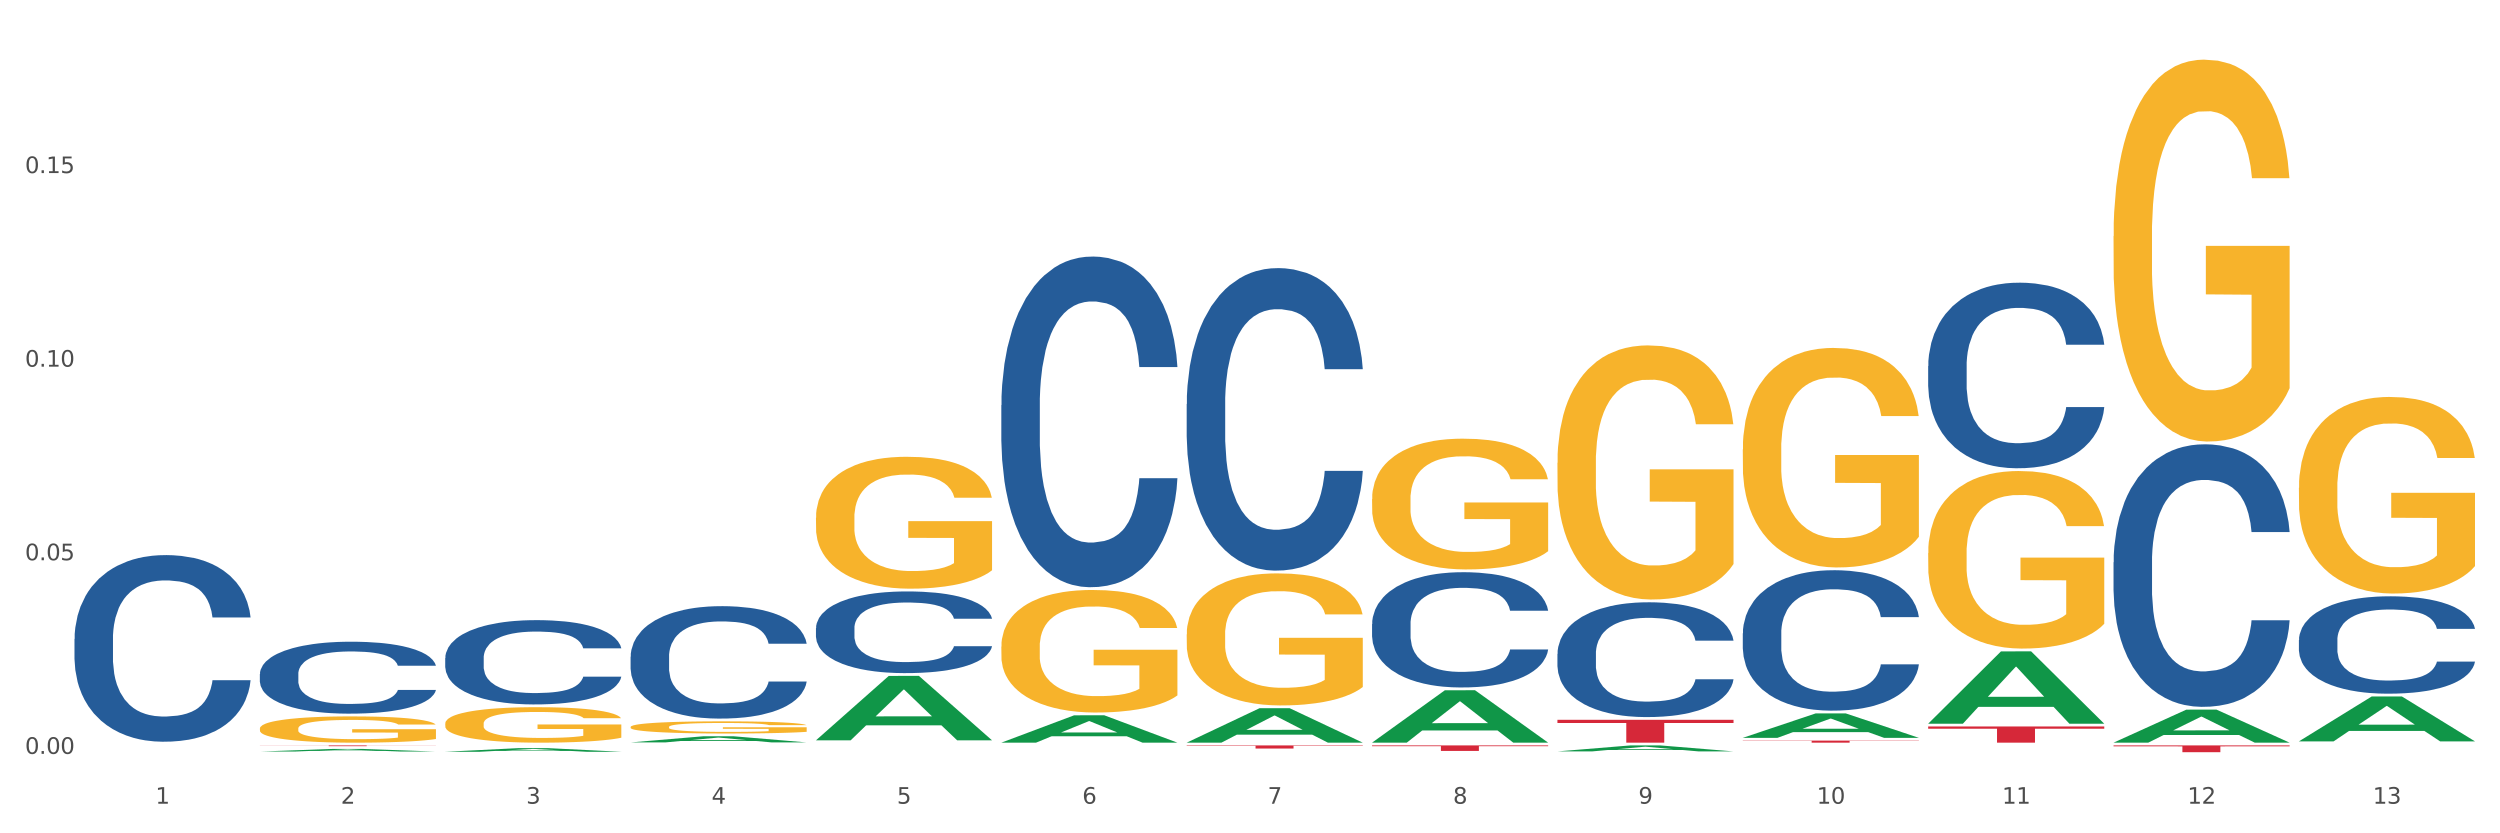 <?xml version="1.0" encoding="utf-8" standalone="no"?>
<!DOCTYPE svg PUBLIC "-//W3C//DTD SVG 1.1//EN"
  "http://www.w3.org/Graphics/SVG/1.1/DTD/svg11.dtd">
<svg xmlns:xlink="http://www.w3.org/1999/xlink" width="1080pt" height="360pt" viewBox="0 0 1080 360" xmlns="http://www.w3.org/2000/svg" version="1.1">
 <rect x="0" y="0" width="1080" height="360" fill="#333333" stroke="none"/>
 <defs>
  <style type="text/css">*{stroke-linejoin: round; stroke-linecap: butt}</style>
 </defs>
 <g id="figure_1">
  <g id="patch_1">
   <path d="M 0 360 
L 1080 360 
L 1080 0 
L 0 0 
z
" style="fill: #ffffff; stroke: #ffffff; stroke-linejoin: miter"/>
  </g>
  <g id="axes_1">
   <g id="matplotlib.axis_1">
    <g id="xtick_1">
     <g id="text_1">
      <!-- 1 -->
      <g style="fill: #4d4d4d" transform="translate(67.159 347.204) scale(0.096 -0.096)">
       <defs>
        <path id="DejaVuSans-31" d="M 794 531 
L 1825 531 
L 1825 4091 
L 703 3866 
L 703 4441 
L 1819 4666 
L 2450 4666 
L 2450 531 
L 3481 531 
L 3481 0 
L 794 0 
L 794 531 
z
" transform="scale(0.016)"/>
       </defs>
       <use xlink:href="#DejaVuSans-31"/>
      </g>
     </g>
    </g>
    <g id="xtick_2">
     <g id="text_2">
      <!-- 2 -->
      <g style="fill: #4d4d4d" transform="translate(147.238 347.204) scale(0.096 -0.096)">
       <defs>
        <path id="DejaVuSans-32" d="M 1228 531 
L 3431 531 
L 3431 0 
L 469 0 
L 469 531 
Q 828 903 1448 1529 
Q 2069 2156 2228 2338 
Q 2531 2678 2651 2914 
Q 2772 3150 2772 3378 
Q 2772 3750 2511 3984 
Q 2250 4219 1831 4219 
Q 1534 4219 1204 4116 
Q 875 4013 500 3803 
L 500 4441 
Q 881 4594 1212 4672 
Q 1544 4750 1819 4750 
Q 2544 4750 2975 4387 
Q 3406 4025 3406 3419 
Q 3406 3131 3298 2873 
Q 3191 2616 2906 2266 
Q 2828 2175 2409 1742 
Q 1991 1309 1228 531 
z
" transform="scale(0.016)"/>
       </defs>
       <use xlink:href="#DejaVuSans-32"/>
      </g>
     </g>
    </g>
    <g id="xtick_3">
     <g id="text_3">
      <!-- 3 -->
      <g style="fill: #4d4d4d" transform="translate(227.317 347.204) scale(0.096 -0.096)">
       <defs>
        <path id="DejaVuSans-33" d="M 2597 2516 
Q 3050 2419 3304 2112 
Q 3559 1806 3559 1356 
Q 3559 666 3084 287 
Q 2609 -91 1734 -91 
Q 1441 -91 1130 -33 
Q 819 25 488 141 
L 488 750 
Q 750 597 1062 519 
Q 1375 441 1716 441 
Q 2309 441 2620 675 
Q 2931 909 2931 1356 
Q 2931 1769 2642 2001 
Q 2353 2234 1838 2234 
L 1294 2234 
L 1294 2753 
L 1863 2753 
Q 2328 2753 2575 2939 
Q 2822 3125 2822 3475 
Q 2822 3834 2567 4026 
Q 2313 4219 1838 4219 
Q 1578 4219 1281 4162 
Q 984 4106 628 3988 
L 628 4550 
Q 988 4650 1302 4700 
Q 1616 4750 1894 4750 
Q 2613 4750 3031 4423 
Q 3450 4097 3450 3541 
Q 3450 3153 3228 2886 
Q 3006 2619 2597 2516 
z
" transform="scale(0.016)"/>
       </defs>
       <use xlink:href="#DejaVuSans-33"/>
      </g>
     </g>
    </g>
    <g id="xtick_4">
     <g id="text_4">
      <!-- 4 -->
      <g style="fill: #4d4d4d" transform="translate(307.396 347.204) scale(0.096 -0.096)">
       <defs>
        <path id="DejaVuSans-34" d="M 2419 4116 
L 825 1625 
L 2419 1625 
L 2419 4116 
z
M 2253 4666 
L 3047 4666 
L 3047 1625 
L 3713 1625 
L 3713 1100 
L 3047 1100 
L 3047 0 
L 2419 0 
L 2419 1100 
L 313 1100 
L 313 1709 
L 2253 4666 
z
" transform="scale(0.016)"/>
       </defs>
       <use xlink:href="#DejaVuSans-34"/>
      </g>
     </g>
    </g>
    <g id="xtick_5">
     <g id="text_5">
      <!-- 5 -->
      <g style="fill: #4d4d4d" transform="translate(387.475 347.204) scale(0.096 -0.096)">
       <defs>
        <path id="DejaVuSans-35" d="M 691 4666 
L 3169 4666 
L 3169 4134 
L 1269 4134 
L 1269 2991 
Q 1406 3038 1543 3061 
Q 1681 3084 1819 3084 
Q 2600 3084 3056 2656 
Q 3513 2228 3513 1497 
Q 3513 744 3044 326 
Q 2575 -91 1722 -91 
Q 1428 -91 1123 -41 
Q 819 9 494 109 
L 494 744 
Q 775 591 1075 516 
Q 1375 441 1709 441 
Q 2250 441 2565 725 
Q 2881 1009 2881 1497 
Q 2881 1984 2565 2268 
Q 2250 2553 1709 2553 
Q 1456 2553 1204 2497 
Q 953 2441 691 2322 
L 691 4666 
z
" transform="scale(0.016)"/>
       </defs>
       <use xlink:href="#DejaVuSans-35"/>
      </g>
     </g>
    </g>
    <g id="xtick_6">
     <g id="text_6">
      <!-- 6 -->
      <g style="fill: #4d4d4d" transform="translate(467.554 347.204) scale(0.096 -0.096)">
       <defs>
        <path id="DejaVuSans-36" d="M 2113 2584 
Q 1688 2584 1439 2293 
Q 1191 2003 1191 1497 
Q 1191 994 1439 701 
Q 1688 409 2113 409 
Q 2538 409 2786 701 
Q 3034 994 3034 1497 
Q 3034 2003 2786 2293 
Q 2538 2584 2113 2584 
z
M 3366 4563 
L 3366 3988 
Q 3128 4100 2886 4159 
Q 2644 4219 2406 4219 
Q 1781 4219 1451 3797 
Q 1122 3375 1075 2522 
Q 1259 2794 1537 2939 
Q 1816 3084 2150 3084 
Q 2853 3084 3261 2657 
Q 3669 2231 3669 1497 
Q 3669 778 3244 343 
Q 2819 -91 2113 -91 
Q 1303 -91 875 529 
Q 447 1150 447 2328 
Q 447 3434 972 4092 
Q 1497 4750 2381 4750 
Q 2619 4750 2861 4703 
Q 3103 4656 3366 4563 
z
" transform="scale(0.016)"/>
       </defs>
       <use xlink:href="#DejaVuSans-36"/>
      </g>
     </g>
    </g>
    <g id="xtick_7">
     <g id="text_7">
      <!-- 7 -->
      <g style="fill: #4d4d4d" transform="translate(547.634 347.204) scale(0.096 -0.096)">
       <defs>
        <path id="DejaVuSans-37" d="M 525 4666 
L 3525 4666 
L 3525 4397 
L 1831 0 
L 1172 0 
L 2766 4134 
L 525 4134 
L 525 4666 
z
" transform="scale(0.016)"/>
       </defs>
       <use xlink:href="#DejaVuSans-37"/>
      </g>
     </g>
    </g>
    <g id="xtick_8">
     <g id="text_8">
      <!-- 8 -->
      <g style="fill: #4d4d4d" transform="translate(627.713 347.204) scale(0.096 -0.096)">
       <defs>
        <path id="DejaVuSans-38" d="M 2034 2216 
Q 1584 2216 1326 1975 
Q 1069 1734 1069 1313 
Q 1069 891 1326 650 
Q 1584 409 2034 409 
Q 2484 409 2743 651 
Q 3003 894 3003 1313 
Q 3003 1734 2745 1975 
Q 2488 2216 2034 2216 
z
M 1403 2484 
Q 997 2584 770 2862 
Q 544 3141 544 3541 
Q 544 4100 942 4425 
Q 1341 4750 2034 4750 
Q 2731 4750 3128 4425 
Q 3525 4100 3525 3541 
Q 3525 3141 3298 2862 
Q 3072 2584 2669 2484 
Q 3125 2378 3379 2068 
Q 3634 1759 3634 1313 
Q 3634 634 3220 271 
Q 2806 -91 2034 -91 
Q 1263 -91 848 271 
Q 434 634 434 1313 
Q 434 1759 690 2068 
Q 947 2378 1403 2484 
z
M 1172 3481 
Q 1172 3119 1398 2916 
Q 1625 2713 2034 2713 
Q 2441 2713 2670 2916 
Q 2900 3119 2900 3481 
Q 2900 3844 2670 4047 
Q 2441 4250 2034 4250 
Q 1625 4250 1398 4047 
Q 1172 3844 1172 3481 
z
" transform="scale(0.016)"/>
       </defs>
       <use xlink:href="#DejaVuSans-38"/>
      </g>
     </g>
    </g>
    <g id="xtick_9">
     <g id="text_9">
      <!-- 9 -->
      <g style="fill: #4d4d4d" transform="translate(707.792 347.204) scale(0.096 -0.096)">
       <defs>
        <path id="DejaVuSans-39" d="M 703 97 
L 703 672 
Q 941 559 1184 500 
Q 1428 441 1663 441 
Q 2288 441 2617 861 
Q 2947 1281 2994 2138 
Q 2813 1869 2534 1725 
Q 2256 1581 1919 1581 
Q 1219 1581 811 2004 
Q 403 2428 403 3163 
Q 403 3881 828 4315 
Q 1253 4750 1959 4750 
Q 2769 4750 3195 4129 
Q 3622 3509 3622 2328 
Q 3622 1225 3098 567 
Q 2575 -91 1691 -91 
Q 1453 -91 1209 -44 
Q 966 3 703 97 
z
M 1959 2075 
Q 2384 2075 2632 2365 
Q 2881 2656 2881 3163 
Q 2881 3666 2632 3958 
Q 2384 4250 1959 4250 
Q 1534 4250 1286 3958 
Q 1038 3666 1038 3163 
Q 1038 2656 1286 2365 
Q 1534 2075 1959 2075 
z
" transform="scale(0.016)"/>
       </defs>
       <use xlink:href="#DejaVuSans-39"/>
      </g>
     </g>
    </g>
    <g id="xtick_10">
     <g id="text_10">
      <!-- 10 -->
      <g style="fill: #4d4d4d" transform="translate(784.817 347.204) scale(0.096 -0.096)">
       <defs>
        <path id="DejaVuSans-30" d="M 2034 4250 
Q 1547 4250 1301 3770 
Q 1056 3291 1056 2328 
Q 1056 1369 1301 889 
Q 1547 409 2034 409 
Q 2525 409 2770 889 
Q 3016 1369 3016 2328 
Q 3016 3291 2770 3770 
Q 2525 4250 2034 4250 
z
M 2034 4750 
Q 2819 4750 3233 4129 
Q 3647 3509 3647 2328 
Q 3647 1150 3233 529 
Q 2819 -91 2034 -91 
Q 1250 -91 836 529 
Q 422 1150 422 2328 
Q 422 3509 836 4129 
Q 1250 4750 2034 4750 
z
" transform="scale(0.016)"/>
       </defs>
       <use xlink:href="#DejaVuSans-31"/>
       <use xlink:href="#DejaVuSans-30" transform="translate(63.623 0)"/>
      </g>
     </g>
    </g>
    <g id="xtick_11">
     <g id="text_11">
      <!-- 11 -->
      <g style="fill: #4d4d4d" transform="translate(864.896 347.204) scale(0.096 -0.096)">
       <use xlink:href="#DejaVuSans-31"/>
       <use xlink:href="#DejaVuSans-31" transform="translate(63.623 0)"/>
      </g>
     </g>
    </g>
    <g id="xtick_12">
     <g id="text_12">
      <!-- 12 -->
      <g style="fill: #4d4d4d" transform="translate(944.975 347.204) scale(0.096 -0.096)">
       <use xlink:href="#DejaVuSans-31"/>
       <use xlink:href="#DejaVuSans-32" transform="translate(63.623 0)"/>
      </g>
     </g>
    </g>
    <g id="xtick_13">
     <g id="text_13">
      <!-- 13 -->
      <g style="fill: #4d4d4d" transform="translate(1025.054 347.204) scale(0.096 -0.096)">
       <use xlink:href="#DejaVuSans-31"/>
       <use xlink:href="#DejaVuSans-33" transform="translate(63.623 0)"/>
      </g>
     </g>
    </g>
    <g id="xtick_14"/>
    <g id="xtick_15"/>
    <g id="xtick_16"/>
    <g id="xtick_17"/>
    <g id="xtick_18"/>
    <g id="xtick_19"/>
    <g id="xtick_20"/>
    <g id="xtick_21"/>
    <g id="xtick_22"/>
    <g id="xtick_23"/>
    <g id="xtick_24"/>
    <g id="xtick_25"/>
   </g>
   <g id="matplotlib.axis_2">
    <g id="ytick_1">
     <g id="text_14">
      <!-- 0.00 -->
      <g style="fill: #4d4d4d" transform="translate(10.8 325.669) scale(0.096 -0.096)">
       <defs>
        <path id="DejaVuSans-2e" d="M 684 794 
L 1344 794 
L 1344 0 
L 684 0 
L 684 794 
z
" transform="scale(0.016)"/>
       </defs>
       <use xlink:href="#DejaVuSans-30"/>
       <use xlink:href="#DejaVuSans-2e" transform="translate(63.623 0)"/>
       <use xlink:href="#DejaVuSans-30" transform="translate(95.41 0)"/>
       <use xlink:href="#DejaVuSans-30" transform="translate(159.033 0)"/>
      </g>
     </g>
    </g>
    <g id="ytick_2">
     <g id="text_15">
      <!-- 0.05 -->
      <g style="fill: #4d4d4d" transform="translate(10.8 242.037) scale(0.096 -0.096)">
       <use xlink:href="#DejaVuSans-30"/>
       <use xlink:href="#DejaVuSans-2e" transform="translate(63.623 0)"/>
       <use xlink:href="#DejaVuSans-30" transform="translate(95.41 0)"/>
       <use xlink:href="#DejaVuSans-35" transform="translate(159.033 0)"/>
      </g>
     </g>
    </g>
    <g id="ytick_3">
     <g id="text_16">
      <!-- 0.10 -->
      <g style="fill: #4d4d4d" transform="translate(10.8 158.406) scale(0.096 -0.096)">
       <use xlink:href="#DejaVuSans-30"/>
       <use xlink:href="#DejaVuSans-2e" transform="translate(63.623 0)"/>
       <use xlink:href="#DejaVuSans-31" transform="translate(95.41 0)"/>
       <use xlink:href="#DejaVuSans-30" transform="translate(159.033 0)"/>
      </g>
     </g>
    </g>
    <g id="ytick_4">
     <g id="text_17">
      <!-- 0.15 -->
      <g style="fill: #4d4d4d" transform="translate(10.8 74.775) scale(0.096 -0.096)">
       <use xlink:href="#DejaVuSans-30"/>
       <use xlink:href="#DejaVuSans-2e" transform="translate(63.623 0)"/>
       <use xlink:href="#DejaVuSans-31" transform="translate(95.41 0)"/>
       <use xlink:href="#DejaVuSans-35" transform="translate(159.033 0)"/>
      </g>
     </g>
    </g>
    <g id="ytick_5"/>
    <g id="ytick_6"/>
    <g id="ytick_7"/>
    <g id="ytick_8"/>
   </g>
   <g id="PolyCollection_1">
    <path d="M 112.254 324.671 
L 112.333 324.67 
L 143.704 323.541 
L 156.723 323.54 
L 188.329 324.673 
L 173.271 324.673 
L 166.448 324.409 
L 134.057 324.409 
L 133.822 324.413 
L 127.234 324.673 
L 112.254 324.673 
L 112.254 324.671 
L 138.135 324.252 
L 162.37 324.251 
L 150.37 323.781 
L 150.213 323.779 
L 150.056 323.782 
L 138.057 324.251 
L 138.135 324.252 
L 112.254 324.671 
z
" clip-path="url(#pf7f10766f5)" style="fill: #109648"/>
    <path d="M 832.967 158.14 
L 833.056 158.067 
L 833.056 156.017 
L 833.326 153.234 
L 834.315 148.109 
L 835.574 144.228 
L 837.732 139.688 
L 838.901 137.785 
L 840.43 135.661 
L 843.577 132.22 
L 847.174 129.291 
L 849.692 127.68 
L 851.581 126.655 
L 855.807 124.825 
L 858.235 124.019 
L 860.753 123.36 
L 862.911 122.921 
L 866.508 122.408 
L 869.385 122.189 
L 872.713 122.116 
L 875.5 122.189 
L 879.187 122.482 
L 884.583 123.36 
L 886.651 123.873 
L 889.438 124.752 
L 892.316 125.923 
L 894.654 127.095 
L 897.352 128.779 
L 900.139 130.975 
L 902.837 133.758 
L 904.725 136.32 
L 906.254 139.029 
L 907.603 142.324 
L 908.592 145.912 
L 909.042 148.914 
L 892.586 148.914 
L 892.136 146.205 
L 891.237 143.276 
L 890.338 141.299 
L 889.348 139.688 
L 887.82 137.858 
L 886.471 136.686 
L 884.223 135.295 
L 882.155 134.417 
L 880.446 133.904 
L 878.378 133.465 
L 873.972 133.025 
L 870.824 133.025 
L 868.846 133.172 
L 866.418 133.538 
L 864.35 134.05 
L 861.922 134.929 
L 860.033 135.881 
L 858.145 137.126 
L 857.066 138.004 
L 855.447 139.615 
L 854.368 140.933 
L 852.929 143.203 
L 852.12 144.814 
L 850.681 148.987 
L 850.052 152.063 
L 849.782 154.186 
L 849.602 156.529 
L 849.602 167.951 
L 850.142 173.077 
L 850.591 175.273 
L 851.311 177.763 
L 852.66 180.985 
L 854.638 184.133 
L 856.706 186.403 
L 858.415 187.794 
L 860.033 188.819 
L 861.652 189.625 
L 863.63 190.357 
L 865.249 190.796 
L 867.677 191.235 
L 870.554 191.455 
L 872.803 191.455 
L 877.389 191.089 
L 879.457 190.723 
L 881.435 190.21 
L 883.593 189.405 
L 885.302 188.526 
L 886.291 187.867 
L 887.91 186.476 
L 889.169 185.012 
L 890.248 183.328 
L 890.967 181.863 
L 891.776 179.667 
L 892.406 177.177 
L 892.586 175.859 
L 909.042 175.859 
L 908.682 178.495 
L 908.053 181.058 
L 906.794 184.499 
L 905.804 186.476 
L 904.276 188.892 
L 902.657 190.943 
L 900.409 193.212 
L 898.341 194.896 
L 896.183 196.361 
L 893.845 197.679 
L 889.618 199.509 
L 888.09 200.022 
L 884.852 200.9 
L 882.334 201.413 
L 878.648 201.926 
L 874.871 202.218 
L 870.914 202.292 
L 867.407 202.145 
L 863.54 201.706 
L 861.113 201.267 
L 858.415 200.608 
L 855.268 199.583 
L 852.3 198.338 
L 849.512 196.873 
L 846.905 195.189 
L 844.477 193.286 
L 841.329 190.137 
L 838.991 187.062 
L 837.283 184.206 
L 836.114 181.79 
L 834.945 178.715 
L 834.315 176.591 
L 833.326 171.466 
L 832.967 166.707 
L 832.967 158.14 
z
" clip-path="url(#pf7f10766f5)" style="fill: #255c99"/>
    <path d="M 752.887 273.593 
L 752.977 273.538 
L 752.977 271.986 
L 753.247 269.881 
L 754.236 266.002 
L 755.495 263.065 
L 757.653 259.63 
L 758.822 258.189 
L 760.351 256.582 
L 763.498 253.978 
L 767.095 251.761 
L 769.613 250.542 
L 771.501 249.767 
L 775.728 248.381 
L 778.156 247.772 
L 780.674 247.273 
L 782.832 246.941 
L 786.429 246.553 
L 789.306 246.387 
L 792.633 246.331 
L 795.421 246.387 
L 799.108 246.608 
L 804.503 247.273 
L 806.572 247.661 
L 809.359 248.326 
L 812.237 249.213 
L 814.575 250.099 
L 817.273 251.374 
L 820.06 253.036 
L 822.758 255.142 
L 824.646 257.081 
L 826.175 259.131 
L 827.524 261.625 
L 828.513 264.34 
L 828.963 266.611 
L 812.507 266.611 
L 812.057 264.561 
L 811.158 262.345 
L 810.258 260.849 
L 809.269 259.63 
L 807.741 258.244 
L 806.392 257.358 
L 804.144 256.305 
L 802.075 255.64 
L 800.367 255.252 
L 798.299 254.92 
L 793.892 254.587 
L 790.745 254.587 
L 788.767 254.698 
L 786.339 254.975 
L 784.271 255.363 
L 781.843 256.028 
L 779.954 256.748 
L 778.066 257.69 
L 776.987 258.355 
L 775.368 259.574 
L 774.289 260.572 
L 772.85 262.289 
L 772.041 263.508 
L 770.602 266.667 
L 769.973 268.994 
L 769.703 270.601 
L 769.523 272.374 
L 769.523 281.018 
L 770.063 284.897 
L 770.512 286.559 
L 771.232 288.443 
L 772.581 290.881 
L 774.559 293.264 
L 776.627 294.981 
L 778.336 296.034 
L 779.954 296.81 
L 781.573 297.419 
L 783.551 297.974 
L 785.17 298.306 
L 787.598 298.639 
L 790.475 298.805 
L 792.723 298.805 
L 797.31 298.528 
L 799.378 298.251 
L 801.356 297.863 
L 803.514 297.253 
L 805.223 296.588 
L 806.212 296.09 
L 807.831 295.037 
L 809.089 293.929 
L 810.169 292.654 
L 810.888 291.546 
L 811.697 289.884 
L 812.327 288 
L 812.507 287.002 
L 828.963 287.002 
L 828.603 288.997 
L 827.973 290.936 
L 826.714 293.541 
L 825.725 295.037 
L 824.197 296.865 
L 822.578 298.417 
L 820.33 300.135 
L 818.262 301.409 
L 816.104 302.517 
L 813.765 303.515 
L 809.539 304.9 
L 808.01 305.288 
L 804.773 305.953 
L 802.255 306.341 
L 798.568 306.728 
L 794.792 306.95 
L 790.835 307.005 
L 787.328 306.895 
L 783.461 306.562 
L 781.033 306.23 
L 778.336 305.731 
L 775.188 304.955 
L 772.221 304.013 
L 769.433 302.905 
L 766.825 301.631 
L 764.398 300.19 
L 761.25 297.807 
L 758.912 295.48 
L 757.204 293.319 
L 756.035 291.491 
L 754.866 289.163 
L 754.236 287.556 
L 753.247 283.678 
L 752.887 280.076 
L 752.887 273.593 
z
" clip-path="url(#pf7f10766f5)" style="fill: #255c99"/>
    <path d="M 672.808 282.469 
L 672.898 282.423 
L 672.898 281.155 
L 673.168 279.434 
L 674.157 276.263 
L 675.416 273.862 
L 677.574 271.054 
L 678.743 269.876 
L 680.272 268.562 
L 683.419 266.434 
L 687.016 264.622 
L 689.534 263.625 
L 691.422 262.991 
L 695.649 261.859 
L 698.077 261.36 
L 700.595 260.953 
L 702.753 260.681 
L 706.35 260.364 
L 709.227 260.228 
L 712.554 260.183 
L 715.342 260.228 
L 719.029 260.409 
L 724.424 260.953 
L 726.492 261.27 
L 729.28 261.813 
L 732.158 262.538 
L 734.496 263.263 
L 737.193 264.305 
L 739.981 265.663 
L 742.679 267.385 
L 744.567 268.97 
L 746.096 270.646 
L 747.445 272.685 
L 748.434 274.904 
L 748.883 276.761 
L 732.427 276.761 
L 731.978 275.085 
L 731.079 273.273 
L 730.179 272.05 
L 729.19 271.054 
L 727.661 269.921 
L 726.313 269.197 
L 724.065 268.336 
L 721.996 267.792 
L 720.288 267.475 
L 718.22 267.204 
L 713.813 266.932 
L 710.666 266.932 
L 708.688 267.022 
L 706.26 267.249 
L 704.191 267.566 
L 701.764 268.11 
L 699.875 268.698 
L 697.987 269.468 
L 696.908 270.012 
L 695.289 271.009 
L 694.21 271.824 
L 692.771 273.228 
L 691.962 274.225 
L 690.523 276.807 
L 689.894 278.709 
L 689.624 280.023 
L 689.444 281.472 
L 689.444 288.539 
L 689.984 291.709 
L 690.433 293.068 
L 691.153 294.608 
L 692.501 296.601 
L 694.48 298.549 
L 696.548 299.953 
L 698.257 300.814 
L 699.875 301.448 
L 701.494 301.947 
L 703.472 302.399 
L 705.091 302.671 
L 707.519 302.943 
L 710.396 303.079 
L 712.644 303.079 
L 717.23 302.852 
L 719.299 302.626 
L 721.277 302.309 
L 723.435 301.811 
L 725.144 301.267 
L 726.133 300.859 
L 727.751 299.999 
L 729.01 299.093 
L 730.089 298.051 
L 730.809 297.145 
L 731.618 295.786 
L 732.248 294.246 
L 732.427 293.431 
L 748.883 293.431 
L 748.524 295.061 
L 747.894 296.647 
L 746.635 298.776 
L 745.646 299.999 
L 744.117 301.494 
L 742.499 302.762 
L 740.251 304.166 
L 738.183 305.208 
L 736.024 306.114 
L 733.686 306.929 
L 729.46 308.062 
L 727.931 308.379 
L 724.694 308.922 
L 722.176 309.239 
L 718.489 309.556 
L 714.713 309.738 
L 710.756 309.783 
L 707.249 309.692 
L 703.382 309.421 
L 700.954 309.149 
L 698.257 308.741 
L 695.109 308.107 
L 692.142 307.337 
L 689.354 306.431 
L 686.746 305.389 
L 684.318 304.211 
L 681.171 302.264 
L 678.833 300.361 
L 677.125 298.595 
L 675.956 297.1 
L 674.787 295.197 
L 674.157 293.884 
L 673.168 290.713 
L 672.808 287.768 
L 672.808 282.469 
z
" clip-path="url(#pf7f10766f5)" style="fill: #255c99"/>
    <path d="M 592.729 269.565 
L 592.819 269.519 
L 592.819 268.246 
L 593.089 266.518 
L 594.078 263.334 
L 595.337 260.924 
L 597.495 258.104 
L 598.664 256.922 
L 600.193 255.603 
L 603.34 253.465 
L 606.937 251.646 
L 609.455 250.645 
L 611.343 250.009 
L 615.57 248.872 
L 617.998 248.371 
L 620.515 247.962 
L 622.674 247.689 
L 626.27 247.371 
L 629.148 247.235 
L 632.475 247.189 
L 635.263 247.235 
L 638.95 247.416 
L 644.345 247.962 
L 646.413 248.281 
L 649.201 248.826 
L 652.078 249.554 
L 654.417 250.282 
L 657.114 251.328 
L 659.902 252.692 
L 662.6 254.42 
L 664.488 256.012 
L 666.017 257.695 
L 667.365 259.741 
L 668.355 261.97 
L 668.804 263.835 
L 652.348 263.835 
L 651.899 262.152 
L 650.999 260.333 
L 650.1 259.105 
L 649.111 258.104 
L 647.582 256.967 
L 646.233 256.239 
L 643.985 255.375 
L 641.917 254.83 
L 640.209 254.511 
L 638.14 254.238 
L 633.734 253.965 
L 630.587 253.965 
L 628.608 254.056 
L 626.181 254.284 
L 624.112 254.602 
L 621.684 255.148 
L 619.796 255.739 
L 617.908 256.512 
L 616.829 257.058 
L 615.21 258.059 
L 614.131 258.877 
L 612.692 260.287 
L 611.883 261.288 
L 610.444 263.88 
L 609.814 265.79 
L 609.545 267.109 
L 609.365 268.564 
L 609.365 275.659 
L 609.904 278.843 
L 610.354 280.207 
L 611.073 281.753 
L 612.422 283.755 
L 614.401 285.71 
L 616.469 287.12 
L 618.177 287.984 
L 619.796 288.621 
L 621.415 289.121 
L 623.393 289.576 
L 625.012 289.849 
L 627.439 290.122 
L 630.317 290.258 
L 632.565 290.258 
L 637.151 290.031 
L 639.219 289.803 
L 641.198 289.485 
L 643.356 288.985 
L 645.064 288.439 
L 646.054 288.03 
L 647.672 287.165 
L 648.931 286.256 
L 650.01 285.21 
L 650.73 284.3 
L 651.539 282.936 
L 652.168 281.39 
L 652.348 280.571 
L 668.804 280.571 
L 668.445 282.208 
L 667.815 283.8 
L 666.556 285.938 
L 665.567 287.165 
L 664.038 288.666 
L 662.42 289.94 
L 660.172 291.35 
L 658.103 292.396 
L 655.945 293.305 
L 653.607 294.124 
L 649.381 295.261 
L 647.852 295.579 
L 644.615 296.125 
L 642.097 296.443 
L 638.41 296.762 
L 634.633 296.944 
L 630.677 296.989 
L 627.17 296.898 
L 623.303 296.625 
L 620.875 296.352 
L 618.177 295.943 
L 615.03 295.306 
L 612.063 294.533 
L 609.275 293.624 
L 606.667 292.578 
L 604.239 291.395 
L 601.092 289.439 
L 598.754 287.529 
L 597.045 285.756 
L 595.876 284.255 
L 594.707 282.345 
L 594.078 281.026 
L 593.089 277.842 
L 592.729 274.886 
L 592.729 269.565 
z
" clip-path="url(#pf7f10766f5)" style="fill: #255c99"/>
    <path d="M 432.571 175.015 
L 432.661 174.885 
L 432.661 171.232 
L 432.93 166.274 
L 433.92 157.142 
L 435.179 150.228 
L 437.337 142.139 
L 438.506 138.747 
L 440.034 134.964 
L 443.182 128.833 
L 446.779 123.614 
L 449.297 120.744 
L 451.185 118.918 
L 455.411 115.656 
L 457.839 114.221 
L 460.357 113.047 
L 462.515 112.264 
L 466.112 111.351 
L 468.99 110.96 
L 472.317 110.829 
L 475.105 110.96 
L 478.791 111.481 
L 484.187 113.047 
L 486.255 113.96 
L 489.043 115.526 
L 491.92 117.613 
L 494.258 119.7 
L 496.956 122.701 
L 499.744 126.615 
L 502.441 131.572 
L 504.33 136.138 
L 505.858 140.965 
L 507.207 146.836 
L 508.196 153.228 
L 508.646 158.577 
L 492.19 158.577 
L 491.74 153.75 
L 490.841 148.532 
L 489.942 145.01 
L 488.953 142.139 
L 487.424 138.878 
L 486.075 136.791 
L 483.827 134.312 
L 481.759 132.746 
L 480.05 131.833 
L 477.982 131.05 
L 473.576 130.268 
L 470.429 130.268 
L 468.45 130.528 
L 466.022 131.181 
L 463.954 132.094 
L 461.526 133.66 
L 459.638 135.355 
L 457.749 137.573 
L 456.67 139.139 
L 455.052 142.009 
L 453.973 144.357 
L 452.534 148.401 
L 451.724 151.272 
L 450.286 158.708 
L 449.656 164.187 
L 449.386 167.97 
L 449.207 172.145 
L 449.207 192.497 
L 449.746 201.629 
L 450.196 205.543 
L 450.915 209.978 
L 452.264 215.719 
L 454.242 221.328 
L 456.311 225.373 
L 458.019 227.851 
L 459.638 229.678 
L 461.256 231.113 
L 463.235 232.417 
L 464.853 233.2 
L 467.281 233.983 
L 470.159 234.374 
L 472.407 234.374 
L 476.993 233.722 
L 479.061 233.07 
L 481.039 232.157 
L 483.198 230.721 
L 484.906 229.156 
L 485.895 227.982 
L 487.514 225.503 
L 488.773 222.894 
L 489.852 219.893 
L 490.571 217.284 
L 491.381 213.37 
L 492.01 208.935 
L 492.19 206.586 
L 508.646 206.586 
L 508.286 211.283 
L 507.657 215.849 
L 506.398 221.981 
L 505.409 225.503 
L 503.88 229.808 
L 502.261 233.461 
L 500.013 237.505 
L 497.945 240.506 
L 495.787 243.115 
L 493.449 245.463 
L 489.222 248.725 
L 487.694 249.638 
L 484.457 251.204 
L 481.939 252.117 
L 478.252 253.03 
L 474.475 253.552 
L 470.518 253.682 
L 467.011 253.421 
L 463.145 252.639 
L 460.717 251.856 
L 458.019 250.682 
L 454.872 248.855 
L 451.904 246.638 
L 449.117 244.028 
L 446.509 241.028 
L 444.081 237.636 
L 440.934 232.026 
L 438.596 226.547 
L 436.887 221.459 
L 435.718 217.154 
L 434.549 211.674 
L 433.92 207.891 
L 432.93 198.759 
L 432.571 190.279 
L 432.571 175.015 
z
" clip-path="url(#pf7f10766f5)" style="fill: #255c99"/>
    <path d="M 352.492 271.354 
L 352.582 271.322 
L 352.582 270.419 
L 352.851 269.195 
L 353.84 266.939 
L 355.099 265.231 
L 357.258 263.233 
L 358.427 262.395 
L 359.955 261.461 
L 363.103 259.946 
L 366.699 258.657 
L 369.217 257.948 
L 371.106 257.497 
L 375.332 256.691 
L 377.76 256.337 
L 380.278 256.047 
L 382.436 255.854 
L 386.033 255.628 
L 388.911 255.531 
L 392.238 255.499 
L 395.025 255.531 
L 398.712 255.66 
L 404.108 256.047 
L 406.176 256.273 
L 408.963 256.659 
L 411.841 257.175 
L 414.179 257.69 
L 416.877 258.432 
L 419.664 259.398 
L 422.362 260.623 
L 424.25 261.751 
L 425.779 262.943 
L 427.128 264.393 
L 428.117 265.972 
L 428.567 267.294 
L 412.111 267.294 
L 411.661 266.101 
L 410.762 264.812 
L 409.863 263.942 
L 408.874 263.233 
L 407.345 262.428 
L 405.996 261.912 
L 403.748 261.3 
L 401.68 260.913 
L 399.971 260.687 
L 397.903 260.494 
L 393.497 260.301 
L 390.349 260.301 
L 388.371 260.365 
L 385.943 260.526 
L 383.875 260.752 
L 381.447 261.139 
L 379.559 261.557 
L 377.67 262.105 
L 376.591 262.492 
L 374.972 263.201 
L 373.893 263.781 
L 372.455 264.78 
L 371.645 265.489 
L 370.207 267.326 
L 369.577 268.679 
L 369.307 269.614 
L 369.127 270.645 
L 369.127 275.672 
L 369.667 277.928 
L 370.117 278.895 
L 370.836 279.99 
L 372.185 281.408 
L 374.163 282.794 
L 376.231 283.793 
L 377.94 284.405 
L 379.559 284.856 
L 381.177 285.211 
L 383.155 285.533 
L 384.774 285.726 
L 387.202 285.92 
L 390.08 286.016 
L 392.328 286.016 
L 396.914 285.855 
L 398.982 285.694 
L 400.96 285.469 
L 403.118 285.114 
L 404.827 284.727 
L 405.816 284.437 
L 407.435 283.825 
L 408.694 283.181 
L 409.773 282.439 
L 410.492 281.795 
L 411.302 280.828 
L 411.931 279.733 
L 412.111 279.152 
L 428.567 279.152 
L 428.207 280.313 
L 427.578 281.44 
L 426.319 282.955 
L 425.33 283.825 
L 423.801 284.889 
L 422.182 285.791 
L 419.934 286.79 
L 417.866 287.531 
L 415.708 288.176 
L 413.37 288.756 
L 409.143 289.561 
L 407.615 289.787 
L 404.377 290.173 
L 401.86 290.399 
L 398.173 290.625 
L 394.396 290.754 
L 390.439 290.786 
L 386.932 290.721 
L 383.066 290.528 
L 380.638 290.335 
L 377.94 290.045 
L 374.793 289.593 
L 371.825 289.046 
L 369.038 288.401 
L 366.43 287.66 
L 364.002 286.822 
L 360.854 285.436 
L 358.516 284.083 
L 356.808 282.826 
L 355.639 281.763 
L 354.47 280.409 
L 353.84 279.475 
L 352.851 277.219 
L 352.492 275.124 
L 352.492 271.354 
z
" clip-path="url(#pf7f10766f5)" style="fill: #255c99"/>
    <path d="M 272.412 283.685 
L 272.502 283.641 
L 272.502 282.398 
L 272.772 280.713 
L 273.761 277.607 
L 275.02 275.256 
L 277.178 272.505 
L 278.347 271.352 
L 279.876 270.065 
L 283.023 267.98 
L 286.62 266.206 
L 289.138 265.23 
L 291.027 264.609 
L 295.253 263.5 
L 297.681 263.012 
L 300.199 262.612 
L 302.357 262.346 
L 305.954 262.036 
L 308.831 261.902 
L 312.159 261.858 
L 314.946 261.902 
L 318.633 262.08 
L 324.028 262.612 
L 326.097 262.923 
L 328.884 263.455 
L 331.762 264.165 
L 334.1 264.875 
L 336.798 265.895 
L 339.585 267.226 
L 342.283 268.912 
L 344.171 270.465 
L 345.7 272.106 
L 347.049 274.102 
L 348.038 276.276 
L 348.488 278.095 
L 332.032 278.095 
L 331.582 276.454 
L 330.683 274.679 
L 329.784 273.481 
L 328.794 272.505 
L 327.266 271.396 
L 325.917 270.686 
L 323.669 269.844 
L 321.601 269.311 
L 319.892 269.001 
L 317.824 268.734 
L 313.418 268.468 
L 310.27 268.468 
L 308.292 268.557 
L 305.864 268.779 
L 303.796 269.089 
L 301.368 269.622 
L 299.479 270.198 
L 297.591 270.953 
L 296.512 271.485 
L 294.893 272.461 
L 293.814 273.26 
L 292.375 274.635 
L 291.566 275.611 
L 290.127 278.139 
L 289.498 280.003 
L 289.228 281.289 
L 289.048 282.709 
L 289.048 289.63 
L 289.588 292.735 
L 290.037 294.066 
L 290.757 295.574 
L 292.106 297.526 
L 294.084 299.434 
L 296.152 300.809 
L 297.861 301.652 
L 299.479 302.273 
L 301.098 302.761 
L 303.076 303.205 
L 304.695 303.471 
L 307.123 303.737 
L 310 303.87 
L 312.249 303.87 
L 316.835 303.648 
L 318.903 303.427 
L 320.881 303.116 
L 323.039 302.628 
L 324.748 302.096 
L 325.737 301.696 
L 327.356 300.854 
L 328.615 299.966 
L 329.694 298.946 
L 330.413 298.059 
L 331.222 296.728 
L 331.852 295.219 
L 332.032 294.421 
L 348.488 294.421 
L 348.128 296.018 
L 347.498 297.571 
L 346.24 299.656 
L 345.25 300.854 
L 343.722 302.318 
L 342.103 303.56 
L 339.855 304.935 
L 337.787 305.955 
L 335.629 306.843 
L 333.291 307.641 
L 329.064 308.75 
L 327.535 309.061 
L 324.298 309.593 
L 321.78 309.904 
L 318.094 310.214 
L 314.317 310.392 
L 310.36 310.436 
L 306.853 310.347 
L 302.986 310.081 
L 300.558 309.815 
L 297.861 309.416 
L 294.713 308.795 
L 291.746 308.04 
L 288.958 307.153 
L 286.351 306.133 
L 283.923 304.979 
L 280.775 303.072 
L 278.437 301.208 
L 276.729 299.478 
L 275.56 298.014 
L 274.391 296.151 
L 273.761 294.864 
L 272.772 291.759 
L 272.412 288.875 
L 272.412 283.685 
z
" clip-path="url(#pf7f10766f5)" style="fill: #255c99"/>
    <path d="M 192.333 284.263 
L 192.423 284.23 
L 192.423 283.299 
L 192.693 282.035 
L 193.682 279.706 
L 194.941 277.943 
L 197.099 275.881 
L 198.268 275.016 
L 199.797 274.052 
L 202.944 272.488 
L 206.541 271.158 
L 209.059 270.426 
L 210.947 269.96 
L 215.174 269.129 
L 217.602 268.763 
L 220.12 268.463 
L 222.278 268.264 
L 225.875 268.031 
L 228.752 267.931 
L 232.079 267.898 
L 234.867 267.931 
L 238.554 268.064 
L 243.949 268.463 
L 246.018 268.696 
L 248.805 269.095 
L 251.683 269.628 
L 254.021 270.16 
L 256.718 270.925 
L 259.506 271.923 
L 262.204 273.187 
L 264.092 274.351 
L 265.621 275.582 
L 266.97 277.078 
L 267.959 278.708 
L 268.408 280.072 
L 251.953 280.072 
L 251.503 278.841 
L 250.604 277.511 
L 249.704 276.613 
L 248.715 275.881 
L 247.187 275.049 
L 245.838 274.517 
L 243.59 273.885 
L 241.521 273.486 
L 239.813 273.253 
L 237.745 273.054 
L 233.338 272.854 
L 230.191 272.854 
L 228.213 272.921 
L 225.785 273.087 
L 223.717 273.32 
L 221.289 273.719 
L 219.4 274.151 
L 217.512 274.717 
L 216.433 275.116 
L 214.814 275.848 
L 213.735 276.446 
L 212.296 277.478 
L 211.487 278.209 
L 210.048 280.105 
L 209.419 281.502 
L 209.149 282.467 
L 208.969 283.531 
L 208.969 288.72 
L 209.509 291.049 
L 209.958 292.047 
L 210.678 293.178 
L 212.027 294.641 
L 214.005 296.071 
L 216.073 297.102 
L 217.782 297.734 
L 219.4 298.2 
L 221.019 298.566 
L 222.997 298.899 
L 224.616 299.098 
L 227.044 299.298 
L 229.921 299.398 
L 232.169 299.398 
L 236.755 299.231 
L 238.824 299.065 
L 240.802 298.832 
L 242.96 298.466 
L 244.669 298.067 
L 245.658 297.768 
L 247.276 297.136 
L 248.535 296.471 
L 249.615 295.705 
L 250.334 295.04 
L 251.143 294.042 
L 251.773 292.911 
L 251.953 292.313 
L 268.408 292.313 
L 268.049 293.51 
L 267.419 294.674 
L 266.16 296.238 
L 265.171 297.136 
L 263.643 298.233 
L 262.024 299.165 
L 259.776 300.196 
L 257.708 300.961 
L 255.549 301.626 
L 253.211 302.225 
L 248.985 303.056 
L 247.456 303.289 
L 244.219 303.688 
L 241.701 303.921 
L 238.014 304.154 
L 234.238 304.287 
L 230.281 304.32 
L 226.774 304.254 
L 222.907 304.054 
L 220.479 303.855 
L 217.782 303.555 
L 214.634 303.09 
L 211.667 302.524 
L 208.879 301.859 
L 206.271 301.094 
L 203.843 300.229 
L 200.696 298.799 
L 198.358 297.402 
L 196.65 296.105 
L 195.481 295.007 
L 194.312 293.61 
L 193.682 292.645 
L 192.693 290.317 
L 192.333 288.155 
L 192.333 284.263 
z
" clip-path="url(#pf7f10766f5)" style="fill: #255c99"/>
    <path d="M 112.254 291.183 
L 112.344 291.154 
L 112.344 290.36 
L 112.614 289.281 
L 113.603 287.294 
L 114.862 285.79 
L 117.02 284.03 
L 118.189 283.292 
L 119.718 282.469 
L 122.865 281.135 
L 126.462 279.999 
L 128.98 279.375 
L 130.868 278.978 
L 135.095 278.268 
L 137.523 277.956 
L 140.04 277.7 
L 142.199 277.53 
L 145.796 277.331 
L 148.673 277.246 
L 152 277.218 
L 154.788 277.246 
L 158.475 277.36 
L 163.87 277.7 
L 165.938 277.899 
L 168.726 278.24 
L 171.604 278.694 
L 173.942 279.148 
L 176.639 279.801 
L 179.427 280.652 
L 182.125 281.731 
L 184.013 282.724 
L 185.542 283.774 
L 186.891 285.052 
L 187.88 286.443 
L 188.329 287.606 
L 171.873 287.606 
L 171.424 286.556 
L 170.525 285.421 
L 169.625 284.654 
L 168.636 284.03 
L 167.107 283.32 
L 165.759 282.866 
L 163.51 282.327 
L 161.442 281.986 
L 159.734 281.788 
L 157.665 281.617 
L 153.259 281.447 
L 150.112 281.447 
L 148.134 281.504 
L 145.706 281.646 
L 143.637 281.844 
L 141.209 282.185 
L 139.321 282.554 
L 137.433 283.036 
L 136.354 283.377 
L 134.735 284.002 
L 133.656 284.512 
L 132.217 285.392 
L 131.408 286.017 
L 129.969 287.635 
L 129.34 288.827 
L 129.07 289.65 
L 128.89 290.558 
L 128.89 294.986 
L 129.43 296.973 
L 129.879 297.825 
L 130.599 298.79 
L 131.947 300.039 
L 133.926 301.259 
L 135.994 302.139 
L 137.702 302.679 
L 139.321 303.076 
L 140.94 303.388 
L 142.918 303.672 
L 144.537 303.842 
L 146.965 304.013 
L 149.842 304.098 
L 152.09 304.098 
L 156.676 303.956 
L 158.745 303.814 
L 160.723 303.615 
L 162.881 303.303 
L 164.59 302.962 
L 165.579 302.707 
L 167.197 302.168 
L 168.456 301.6 
L 169.535 300.947 
L 170.255 300.379 
L 171.064 299.528 
L 171.694 298.563 
L 171.873 298.052 
L 188.329 298.052 
L 187.97 299.074 
L 187.34 300.067 
L 186.081 301.401 
L 185.092 302.168 
L 183.563 303.104 
L 181.945 303.899 
L 179.697 304.779 
L 177.628 305.432 
L 175.47 306 
L 173.132 306.51 
L 168.906 307.22 
L 167.377 307.419 
L 164.14 307.759 
L 161.622 307.958 
L 157.935 308.157 
L 154.158 308.27 
L 150.202 308.299 
L 146.695 308.242 
L 142.828 308.072 
L 140.4 307.901 
L 137.702 307.646 
L 134.555 307.248 
L 131.588 306.766 
L 128.8 306.198 
L 126.192 305.545 
L 123.764 304.807 
L 120.617 303.587 
L 118.279 302.395 
L 116.57 301.288 
L 115.401 300.351 
L 114.232 299.159 
L 113.603 298.336 
L 112.614 296.349 
L 112.254 294.504 
L 112.254 291.183 
z
" clip-path="url(#pf7f10766f5)" style="fill: #255c99"/>
    <path d="M 32.175 276.026 
L 32.265 275.953 
L 32.265 273.891 
L 32.535 271.093 
L 33.524 265.938 
L 34.783 262.036 
L 36.941 257.471 
L 38.11 255.556 
L 39.639 253.421 
L 42.786 249.96 
L 46.383 247.015 
L 48.901 245.395 
L 50.789 244.364 
L 55.016 242.523 
L 57.443 241.713 
L 59.961 241.051 
L 62.119 240.609 
L 65.716 240.093 
L 68.594 239.872 
L 71.921 239.799 
L 74.709 239.872 
L 78.396 240.167 
L 83.791 241.051 
L 85.859 241.566 
L 88.647 242.45 
L 91.524 243.628 
L 93.862 244.806 
L 96.56 246.499 
L 99.348 248.708 
L 102.045 251.506 
L 103.934 254.084 
L 105.463 256.808 
L 106.811 260.121 
L 107.801 263.729 
L 108.25 266.748 
L 91.794 266.748 
L 91.345 264.024 
L 90.445 261.079 
L 89.546 259.091 
L 88.557 257.471 
L 87.028 255.63 
L 85.679 254.452 
L 83.431 253.053 
L 81.363 252.169 
L 79.655 251.654 
L 77.586 251.212 
L 73.18 250.77 
L 70.033 250.77 
L 68.054 250.917 
L 65.627 251.286 
L 63.558 251.801 
L 61.13 252.685 
L 59.242 253.642 
L 57.354 254.894 
L 56.274 255.777 
L 54.656 257.397 
L 53.577 258.722 
L 52.138 261.005 
L 51.329 262.625 
L 49.89 266.822 
L 49.26 269.915 
L 48.991 272.05 
L 48.811 274.406 
L 48.811 285.893 
L 49.35 291.047 
L 49.8 293.256 
L 50.519 295.76 
L 51.868 299 
L 53.847 302.166 
L 55.915 304.449 
L 57.623 305.848 
L 59.242 306.878 
L 60.861 307.688 
L 62.839 308.425 
L 64.457 308.867 
L 66.885 309.308 
L 69.763 309.529 
L 72.011 309.529 
L 76.597 309.161 
L 78.665 308.793 
L 80.644 308.277 
L 82.802 307.467 
L 84.51 306.584 
L 85.5 305.921 
L 87.118 304.522 
L 88.377 303.05 
L 89.456 301.356 
L 90.176 299.883 
L 90.985 297.674 
L 91.614 295.171 
L 91.794 293.845 
L 108.25 293.845 
L 107.89 296.496 
L 107.261 299.073 
L 106.002 302.534 
L 105.013 304.522 
L 103.484 306.952 
L 101.866 309.014 
L 99.618 311.296 
L 97.549 312.99 
L 95.391 314.463 
L 93.053 315.788 
L 88.827 317.629 
L 87.298 318.144 
L 84.061 319.028 
L 81.543 319.543 
L 77.856 320.059 
L 74.079 320.353 
L 70.123 320.427 
L 66.616 320.28 
L 62.749 319.838 
L 60.321 319.396 
L 57.623 318.733 
L 54.476 317.702 
L 51.509 316.451 
L 48.721 314.978 
L 46.113 313.284 
L 43.685 311.37 
L 40.538 308.204 
L 38.2 305.111 
L 36.491 302.24 
L 35.322 299.81 
L 34.153 296.717 
L 33.524 294.582 
L 32.535 289.427 
L 32.175 284.641 
L 32.175 276.026 
z
" clip-path="url(#pf7f10766f5)" style="fill: #255c99"/>
    <path d="M 112.254 314.73 
L 112.344 314.719 
L 112.344 314.346 
L 112.524 314.025 
L 113.422 313.247 
L 114.769 312.604 
L 115.757 312.262 
L 116.745 311.982 
L 117.913 311.702 
L 119.35 311.412 
L 121.954 310.987 
L 123.571 310.769 
L 125.547 310.541 
L 129.14 310.209 
L 131.744 310.023 
L 134.439 309.867 
L 138.84 309.681 
L 141.714 309.598 
L 144.768 309.536 
L 148.45 309.494 
L 151.235 309.484 
L 157.342 309.515 
L 162.552 309.608 
L 165.067 309.681 
L 168.3 309.805 
L 170.007 309.888 
L 172.791 310.054 
L 175.665 310.272 
L 177.641 310.458 
L 180.605 310.811 
L 182.85 311.163 
L 184.916 311.599 
L 185.994 311.899 
L 186.802 312.179 
L 187.521 312.501 
L 188.24 313.009 
L 172.072 313.009 
L 171.444 312.646 
L 170.456 312.304 
L 169.019 311.972 
L 167.761 311.765 
L 165.606 311.505 
L 163.63 311.34 
L 161.564 311.215 
L 159.049 311.111 
L 157.073 311.06 
L 154.289 311.018 
L 148.81 311.029 
L 145.127 311.111 
L 142.612 311.215 
L 140.996 311.308 
L 139.559 311.412 
L 137.942 311.557 
L 136.056 311.775 
L 134.708 311.972 
L 133.361 312.221 
L 132.283 312.47 
L 131.295 312.76 
L 130.487 313.071 
L 129.858 313.392 
L 129.319 313.786 
L 128.87 314.44 
L 128.87 315.86 
L 129.05 316.181 
L 129.499 316.606 
L 130.038 316.928 
L 130.936 317.311 
L 131.744 317.571 
L 133.271 317.944 
L 134.978 318.255 
L 136.325 318.452 
L 137.672 318.618 
L 140.008 318.846 
L 142.612 319.032 
L 144.858 319.146 
L 147.912 319.25 
L 149.977 319.292 
L 151.774 319.312 
L 156.175 319.312 
L 159.318 319.281 
L 162.821 319.209 
L 165.516 319.115 
L 167.761 319.001 
L 170.276 318.815 
L 171.893 318.638 
L 171.893 316.472 
L 152.133 316.461 
L 152.133 315.02 
L 188.329 315.02 
L 188.329 319.25 
L 186.802 319.468 
L 185.096 319.665 
L 183.3 319.841 
L 180.605 320.059 
L 177.372 320.266 
L 174.497 320.411 
L 171.444 320.536 
L 167.851 320.65 
L 163.181 320.753 
L 160.306 320.795 
L 156.714 320.826 
L 152.492 320.836 
L 148.81 320.816 
L 145.217 320.764 
L 141.445 320.671 
L 137.762 320.536 
L 134.978 320.401 
L 132.194 320.235 
L 129.23 320.017 
L 126.894 319.81 
L 125.098 319.623 
L 123.122 319.385 
L 120.966 319.074 
L 119.35 318.794 
L 117.913 318.504 
L 116.386 318.13 
L 115.308 317.809 
L 114.23 317.405 
L 113.601 317.104 
L 112.883 316.637 
L 112.344 315.984 
L 112.254 314.73 
z
" clip-path="url(#pf7f10766f5)" style="fill: #f7b32b"/>
    <path d="M 112.254 322.021 
L 188.329 322.021 
L 188.329 322.068 
L 158.404 322.068 
L 158.404 322.355 
L 141.999 322.355 
L 141.999 322.068 
L 112.254 322.068 
L 112.254 322.022 
L 112.254 322.021 
z
" clip-path="url(#pf7f10766f5)" style="fill: #d62839"/>
    <path d="M 512.65 322.021 
L 588.725 322.021 
L 588.725 322.209 
L 558.8 322.21 
L 558.8 323.37 
L 542.395 323.37 
L 542.395 322.21 
L 512.65 322.209 
L 512.65 322.023 
L 512.65 322.021 
z
" clip-path="url(#pf7f10766f5)" style="fill: #d62839"/>
    <path d="M 592.729 322.021 
L 668.804 322.021 
L 668.804 322.351 
L 638.879 322.353 
L 638.879 324.393 
L 622.474 324.393 
L 622.474 322.353 
L 592.729 322.351 
L 592.729 322.024 
L 592.729 322.021 
z
" clip-path="url(#pf7f10766f5)" style="fill: #d62839"/>
    <path d="M 672.808 310.968 
L 748.883 310.968 
L 748.883 312.339 
L 718.958 312.349 
L 718.958 320.836 
L 702.553 320.836 
L 702.553 312.349 
L 672.808 312.339 
L 672.808 310.977 
L 672.808 310.968 
z
" clip-path="url(#pf7f10766f5)" style="fill: #d62839"/>
    <path d="M 752.887 319.932 
L 828.963 319.932 
L 828.963 320.058 
L 799.037 320.059 
L 799.037 320.836 
L 782.632 320.836 
L 782.632 320.059 
L 752.887 320.058 
L 752.887 319.933 
L 752.887 319.932 
z
" clip-path="url(#pf7f10766f5)" style="fill: #d62839"/>
    <path d="M 832.967 313.846 
L 909.042 313.846 
L 909.042 314.818 
L 879.116 314.824 
L 879.116 320.836 
L 862.712 320.836 
L 862.712 314.824 
L 832.967 314.818 
L 832.967 313.853 
L 832.967 313.846 
z
" clip-path="url(#pf7f10766f5)" style="fill: #d62839"/>
    <path d="M 913.046 322.021 
L 989.121 322.021 
L 989.121 322.428 
L 959.196 322.431 
L 959.196 324.95 
L 942.791 324.95 
L 942.791 322.431 
L 913.046 322.428 
L 913.046 322.024 
L 913.046 322.021 
z
" clip-path="url(#pf7f10766f5)" style="fill: #d62839"/>
    <path d="M 192.333 312.59 
L 192.423 312.576 
L 192.423 312.072 
L 192.603 311.638 
L 193.501 310.588 
L 194.848 309.72 
L 195.836 309.258 
L 196.824 308.88 
L 197.992 308.502 
L 199.429 308.11 
L 202.034 307.536 
L 203.65 307.242 
L 205.626 306.934 
L 209.219 306.486 
L 211.824 306.234 
L 214.518 306.024 
L 218.919 305.772 
L 221.793 305.66 
L 224.847 305.576 
L 228.53 305.52 
L 231.314 305.505 
L 237.422 305.548 
L 242.631 305.674 
L 245.146 305.772 
L 248.379 305.94 
L 250.086 306.052 
L 252.87 306.276 
L 255.744 306.57 
L 257.72 306.822 
L 260.684 307.298 
L 262.93 307.774 
L 264.995 308.362 
L 266.073 308.768 
L 266.882 309.146 
L 267.6 309.58 
L 268.319 310.266 
L 252.152 310.266 
L 251.523 309.776 
L 250.535 309.314 
L 249.098 308.866 
L 247.84 308.586 
L 245.685 308.236 
L 243.709 308.012 
L 241.643 307.844 
L 239.128 307.704 
L 237.152 307.634 
L 234.368 307.578 
L 228.889 307.592 
L 225.206 307.704 
L 222.692 307.844 
L 221.075 307.97 
L 219.638 308.11 
L 218.021 308.306 
L 216.135 308.6 
L 214.788 308.866 
L 213.44 309.202 
L 212.363 309.538 
L 211.375 309.93 
L 210.566 310.35 
L 209.937 310.784 
L 209.399 311.316 
L 208.949 312.198 
L 208.949 314.116 
L 209.129 314.55 
L 209.578 315.124 
L 210.117 315.558 
L 211.015 316.076 
L 211.824 316.426 
L 213.351 316.93 
L 215.057 317.35 
L 216.404 317.616 
L 217.752 317.84 
L 220.087 318.148 
L 222.692 318.4 
L 224.937 318.554 
L 227.991 318.694 
L 230.057 318.75 
L 231.853 318.778 
L 236.254 318.778 
L 239.398 318.736 
L 242.9 318.638 
L 245.595 318.512 
L 247.84 318.358 
L 250.355 318.106 
L 251.972 317.868 
L 251.972 314.942 
L 232.212 314.928 
L 232.212 312.982 
L 268.408 312.982 
L 268.408 318.694 
L 266.882 318.988 
L 265.175 319.254 
L 263.379 319.492 
L 260.684 319.786 
L 257.451 320.066 
L 254.577 320.262 
L 251.523 320.43 
L 247.93 320.584 
L 243.26 320.724 
L 240.386 320.78 
L 236.793 320.822 
L 232.571 320.836 
L 228.889 320.808 
L 225.296 320.738 
L 221.524 320.612 
L 217.841 320.43 
L 215.057 320.248 
L 212.273 320.024 
L 209.309 319.73 
L 206.974 319.45 
L 205.177 319.198 
L 203.201 318.876 
L 201.046 318.456 
L 199.429 318.078 
L 197.992 317.686 
L 196.465 317.182 
L 195.387 316.748 
L 194.309 316.202 
L 193.681 315.796 
L 192.962 315.166 
L 192.423 314.284 
L 192.333 312.59 
z
" clip-path="url(#pf7f10766f5)" style="fill: #f7b32b"/>
    <path d="M 272.412 314.051 
L 272.502 314.046 
L 272.502 313.873 
L 272.682 313.725 
L 273.58 313.364 
L 274.927 313.067 
L 275.915 312.908 
L 276.903 312.778 
L 278.071 312.649 
L 279.508 312.514 
L 282.113 312.317 
L 283.729 312.217 
L 285.705 312.111 
L 289.298 311.957 
L 291.903 311.871 
L 294.597 311.799 
L 298.998 311.712 
L 301.873 311.674 
L 304.926 311.645 
L 308.609 311.626 
L 311.393 311.621 
L 317.501 311.636 
L 322.71 311.679 
L 325.225 311.712 
L 328.458 311.77 
L 330.165 311.808 
L 332.949 311.885 
L 335.823 311.986 
L 337.799 312.073 
L 340.763 312.236 
L 343.009 312.399 
L 345.075 312.601 
L 346.152 312.74 
L 346.961 312.87 
L 347.679 313.019 
L 348.398 313.254 
L 332.231 313.254 
L 331.602 313.086 
L 330.614 312.927 
L 329.177 312.774 
L 327.919 312.678 
L 325.764 312.558 
L 323.788 312.481 
L 321.722 312.423 
L 319.207 312.375 
L 317.231 312.351 
L 314.447 312.332 
L 308.968 312.337 
L 305.286 312.375 
L 302.771 312.423 
L 301.154 312.466 
L 299.717 312.514 
L 298.1 312.582 
L 296.214 312.682 
L 294.867 312.774 
L 293.52 312.889 
L 292.442 313.004 
L 291.454 313.139 
L 290.645 313.283 
L 290.017 313.432 
L 289.478 313.614 
L 289.029 313.917 
L 289.029 314.575 
L 289.208 314.723 
L 289.657 314.92 
L 290.196 315.069 
L 291.094 315.247 
L 291.903 315.367 
L 293.43 315.54 
L 295.136 315.684 
L 296.483 315.775 
L 297.831 315.852 
L 300.166 315.958 
L 302.771 316.044 
L 305.016 316.097 
L 308.07 316.145 
L 310.136 316.164 
L 311.932 316.174 
L 316.333 316.174 
L 319.477 316.159 
L 322.98 316.126 
L 325.674 316.083 
L 327.919 316.03 
L 330.434 315.943 
L 332.051 315.862 
L 332.051 314.858 
L 312.291 314.853 
L 312.291 314.186 
L 348.488 314.186 
L 348.488 316.145 
L 346.961 316.246 
L 345.254 316.337 
L 343.458 316.419 
L 340.763 316.52 
L 337.53 316.616 
L 334.656 316.683 
L 331.602 316.74 
L 328.009 316.793 
L 323.339 316.841 
L 320.465 316.86 
L 316.872 316.875 
L 312.651 316.88 
L 308.968 316.87 
L 305.375 316.846 
L 301.603 316.803 
L 297.921 316.74 
L 295.136 316.678 
L 292.352 316.601 
L 289.388 316.5 
L 287.053 316.404 
L 285.256 316.318 
L 283.28 316.207 
L 281.125 316.063 
L 279.508 315.934 
L 278.071 315.799 
L 276.544 315.626 
L 275.466 315.477 
L 274.388 315.29 
L 273.76 315.151 
L 273.041 314.935 
L 272.502 314.632 
L 272.412 314.051 
z
" clip-path="url(#pf7f10766f5)" style="fill: #f7b32b"/>
    <path d="M 352.492 223.661 
L 352.581 223.609 
L 352.581 221.736 
L 352.761 220.123 
L 353.659 216.219 
L 355.006 212.993 
L 355.994 211.275 
L 356.982 209.87 
L 358.15 208.465 
L 359.587 207.008 
L 362.192 204.874 
L 363.809 203.781 
L 365.785 202.636 
L 369.377 200.971 
L 371.982 200.034 
L 374.676 199.254 
L 379.078 198.317 
L 381.952 197.901 
L 385.005 197.588 
L 388.688 197.38 
L 391.472 197.328 
L 397.58 197.484 
L 402.789 197.953 
L 405.304 198.317 
L 408.538 198.941 
L 410.244 199.358 
L 413.028 200.19 
L 415.903 201.283 
L 417.879 202.22 
L 420.843 203.99 
L 423.088 205.759 
L 425.154 207.945 
L 426.232 209.454 
L 427.04 210.859 
L 427.758 212.472 
L 428.477 215.022 
L 412.31 215.022 
L 411.681 213.201 
L 410.693 211.484 
L 409.256 209.818 
L 407.999 208.777 
L 405.843 207.476 
L 403.867 206.644 
L 401.801 206.019 
L 399.286 205.499 
L 397.31 205.239 
L 394.526 205.03 
L 389.047 205.082 
L 385.365 205.499 
L 382.85 206.019 
L 381.233 206.488 
L 379.796 207.008 
L 378.179 207.737 
L 376.293 208.829 
L 374.946 209.818 
L 373.599 211.067 
L 372.521 212.316 
L 371.533 213.773 
L 370.724 215.335 
L 370.096 216.948 
L 369.557 218.926 
L 369.108 222.204 
L 369.108 229.334 
L 369.287 230.947 
L 369.737 233.081 
L 370.275 234.694 
L 371.174 236.62 
L 371.982 237.921 
L 373.509 239.794 
L 375.215 241.356 
L 376.563 242.344 
L 377.91 243.177 
L 380.245 244.322 
L 382.85 245.259 
L 385.095 245.831 
L 388.149 246.352 
L 390.215 246.56 
L 392.011 246.664 
L 396.412 246.664 
L 399.556 246.508 
L 403.059 246.143 
L 405.753 245.675 
L 407.999 245.103 
L 410.514 244.166 
L 412.13 243.281 
L 412.13 232.404 
L 392.37 232.352 
L 392.37 225.119 
L 428.567 225.119 
L 428.567 246.352 
L 427.04 247.445 
L 425.333 248.433 
L 423.537 249.318 
L 420.843 250.411 
L 417.609 251.452 
L 414.735 252.18 
L 411.681 252.805 
L 408.088 253.377 
L 403.418 253.898 
L 400.544 254.106 
L 396.951 254.262 
L 392.73 254.314 
L 389.047 254.21 
L 385.455 253.95 
L 381.682 253.481 
L 378 252.805 
L 375.215 252.128 
L 372.431 251.296 
L 369.467 250.203 
L 367.132 249.162 
L 365.335 248.225 
L 363.359 247.028 
L 361.204 245.467 
L 359.587 244.062 
L 358.15 242.605 
L 356.623 240.731 
L 355.545 239.118 
L 354.468 237.088 
L 353.839 235.579 
L 353.12 233.237 
L 352.581 229.958 
L 352.492 223.661 
z
" clip-path="url(#pf7f10766f5)" style="fill: #f7b32b"/>
    <path d="M 432.571 279.335 
L 432.661 279.287 
L 432.661 277.546 
L 432.84 276.047 
L 433.738 272.42 
L 435.086 269.422 
L 436.074 267.827 
L 437.062 266.521 
L 438.229 265.215 
L 439.666 263.861 
L 442.271 261.879 
L 443.888 260.863 
L 445.864 259.8 
L 449.456 258.252 
L 452.061 257.382 
L 454.756 256.657 
L 459.157 255.786 
L 462.031 255.399 
L 465.085 255.109 
L 468.767 254.916 
L 471.551 254.867 
L 477.659 255.012 
L 482.868 255.448 
L 485.383 255.786 
L 488.617 256.366 
L 490.323 256.753 
L 493.108 257.527 
L 495.982 258.542 
L 497.958 259.413 
L 500.922 261.057 
L 503.167 262.701 
L 505.233 264.732 
L 506.311 266.134 
L 507.119 267.44 
L 507.838 268.939 
L 508.556 271.308 
L 492.389 271.308 
L 491.76 269.616 
L 490.772 268.02 
L 489.335 266.473 
L 488.078 265.506 
L 485.922 264.297 
L 483.946 263.523 
L 481.88 262.943 
L 479.366 262.459 
L 477.39 262.217 
L 474.605 262.024 
L 469.126 262.072 
L 465.444 262.459 
L 462.929 262.943 
L 461.312 263.378 
L 459.875 263.861 
L 458.258 264.538 
L 456.372 265.554 
L 455.025 266.473 
L 453.678 267.633 
L 452.6 268.794 
L 451.612 270.148 
L 450.804 271.598 
L 450.175 273.097 
L 449.636 274.935 
L 449.187 277.981 
L 449.187 284.606 
L 449.367 286.105 
L 449.816 288.087 
L 450.355 289.586 
L 451.253 291.375 
L 452.061 292.584 
L 453.588 294.325 
L 455.295 295.776 
L 456.642 296.695 
L 457.989 297.468 
L 460.324 298.532 
L 462.929 299.402 
L 465.174 299.934 
L 468.228 300.418 
L 470.294 300.611 
L 472.09 300.708 
L 476.491 300.708 
L 479.635 300.563 
L 483.138 300.224 
L 485.832 299.789 
L 488.078 299.257 
L 490.593 298.387 
L 492.209 297.565 
L 492.209 287.459 
L 472.45 287.41 
L 472.45 280.689 
L 508.646 280.689 
L 508.646 300.418 
L 507.119 301.433 
L 505.413 302.352 
L 503.616 303.174 
L 500.922 304.19 
L 497.688 305.157 
L 494.814 305.834 
L 491.76 306.414 
L 488.168 306.946 
L 483.497 307.429 
L 480.623 307.623 
L 477.03 307.768 
L 472.809 307.816 
L 469.126 307.719 
L 465.534 307.478 
L 461.761 307.043 
L 458.079 306.414 
L 455.295 305.785 
L 452.51 305.012 
L 449.546 303.996 
L 447.211 303.029 
L 445.415 302.159 
L 443.439 301.046 
L 441.283 299.596 
L 439.666 298.29 
L 438.229 296.936 
L 436.702 295.196 
L 435.625 293.697 
L 434.547 291.811 
L 433.918 290.408 
L 433.199 288.232 
L 432.661 285.186 
L 432.571 279.335 
z
" clip-path="url(#pf7f10766f5)" style="fill: #f7b32b"/>
    <path d="M 512.65 274.064 
L 512.74 274.012 
L 512.74 272.137 
L 512.919 270.521 
L 513.818 266.613 
L 515.165 263.383 
L 516.153 261.663 
L 517.141 260.257 
L 518.308 258.85 
L 519.745 257.391 
L 522.35 255.255 
L 523.967 254.16 
L 525.943 253.014 
L 529.536 251.347 
L 532.14 250.409 
L 534.835 249.627 
L 539.236 248.689 
L 542.11 248.272 
L 545.164 247.96 
L 548.846 247.751 
L 551.631 247.699 
L 557.738 247.856 
L 562.948 248.325 
L 565.462 248.689 
L 568.696 249.315 
L 570.402 249.731 
L 573.187 250.565 
L 576.061 251.659 
L 578.037 252.597 
L 581.001 254.369 
L 583.246 256.14 
L 585.312 258.329 
L 586.39 259.84 
L 587.198 261.247 
L 587.917 262.862 
L 588.635 265.415 
L 572.468 265.415 
L 571.839 263.591 
L 570.851 261.872 
L 569.414 260.205 
L 568.157 259.162 
L 566.001 257.86 
L 564.025 257.026 
L 561.96 256.401 
L 559.445 255.88 
L 557.469 255.619 
L 554.684 255.411 
L 549.206 255.463 
L 545.523 255.88 
L 543.008 256.401 
L 541.391 256.87 
L 539.954 257.391 
L 538.338 258.12 
L 536.451 259.215 
L 535.104 260.205 
L 533.757 261.455 
L 532.679 262.706 
L 531.691 264.165 
L 530.883 265.728 
L 530.254 267.343 
L 529.715 269.323 
L 529.266 272.606 
L 529.266 279.744 
L 529.446 281.359 
L 529.895 283.495 
L 530.434 285.111 
L 531.332 287.039 
L 532.14 288.341 
L 533.667 290.217 
L 535.374 291.78 
L 536.721 292.77 
L 538.068 293.604 
L 540.403 294.75 
L 543.008 295.688 
L 545.254 296.261 
L 548.307 296.782 
L 550.373 296.991 
L 552.169 297.095 
L 556.571 297.095 
L 559.714 296.939 
L 563.217 296.574 
L 565.912 296.105 
L 568.157 295.532 
L 570.672 294.594 
L 572.289 293.708 
L 572.289 282.818 
L 552.529 282.766 
L 552.529 275.523 
L 588.725 275.523 
L 588.725 296.782 
L 587.198 297.877 
L 585.492 298.866 
L 583.695 299.752 
L 581.001 300.846 
L 577.767 301.889 
L 574.893 302.618 
L 571.839 303.243 
L 568.247 303.816 
L 563.576 304.338 
L 560.702 304.546 
L 557.109 304.702 
L 552.888 304.754 
L 549.206 304.65 
L 545.613 304.39 
L 541.841 303.921 
L 538.158 303.243 
L 535.374 302.566 
L 532.589 301.732 
L 529.625 300.638 
L 527.29 299.596 
L 525.494 298.658 
L 523.518 297.46 
L 521.362 295.897 
L 519.745 294.49 
L 518.308 293.031 
L 516.781 291.155 
L 515.704 289.54 
L 514.626 287.508 
L 513.997 285.997 
L 513.279 283.652 
L 512.74 280.369 
L 512.65 274.064 
z
" clip-path="url(#pf7f10766f5)" style="fill: #f7b32b"/>
    <path d="M 592.729 215.611 
L 592.819 215.56 
L 592.819 213.702 
L 592.999 212.102 
L 593.897 208.232 
L 595.244 205.033 
L 596.232 203.33 
L 597.22 201.937 
L 598.388 200.544 
L 599.825 199.099 
L 602.429 196.983 
L 604.046 195.9 
L 606.022 194.765 
L 609.615 193.113 
L 612.219 192.185 
L 614.914 191.411 
L 619.315 190.482 
L 622.189 190.069 
L 625.243 189.759 
L 628.925 189.553 
L 631.71 189.501 
L 637.817 189.656 
L 643.027 190.12 
L 645.542 190.482 
L 648.775 191.101 
L 650.482 191.514 
L 653.266 192.339 
L 656.14 193.423 
L 658.116 194.352 
L 661.08 196.106 
L 663.325 197.861 
L 665.391 200.028 
L 666.469 201.524 
L 667.277 202.917 
L 667.996 204.517 
L 668.714 207.046 
L 652.547 207.046 
L 651.919 205.239 
L 650.931 203.537 
L 649.494 201.885 
L 648.236 200.853 
L 646.08 199.563 
L 644.105 198.738 
L 642.039 198.119 
L 639.524 197.603 
L 637.548 197.345 
L 634.764 197.138 
L 629.285 197.19 
L 625.602 197.603 
L 623.087 198.119 
L 621.471 198.583 
L 620.033 199.099 
L 618.417 199.821 
L 616.531 200.905 
L 615.183 201.885 
L 613.836 203.124 
L 612.758 204.362 
L 611.77 205.807 
L 610.962 207.355 
L 610.333 208.955 
L 609.794 210.916 
L 609.345 214.166 
L 609.345 221.236 
L 609.525 222.835 
L 609.974 224.951 
L 610.513 226.551 
L 611.411 228.46 
L 612.219 229.75 
L 613.746 231.607 
L 615.453 233.155 
L 616.8 234.136 
L 618.147 234.961 
L 620.483 236.097 
L 623.087 237.025 
L 625.333 237.593 
L 628.386 238.109 
L 630.452 238.315 
L 632.249 238.419 
L 636.65 238.419 
L 639.793 238.264 
L 643.296 237.903 
L 645.991 237.438 
L 648.236 236.871 
L 650.751 235.942 
L 652.368 235.065 
L 652.368 224.28 
L 632.608 224.229 
L 632.608 217.056 
L 668.804 217.056 
L 668.804 238.109 
L 667.277 239.193 
L 665.571 240.173 
L 663.774 241.05 
L 661.08 242.134 
L 657.847 243.166 
L 654.972 243.888 
L 651.919 244.508 
L 648.326 245.075 
L 643.655 245.591 
L 640.781 245.798 
L 637.189 245.952 
L 632.967 246.004 
L 629.285 245.901 
L 625.692 245.643 
L 621.92 245.178 
L 618.237 244.508 
L 615.453 243.837 
L 612.668 243.011 
L 609.705 241.928 
L 607.369 240.896 
L 605.573 239.967 
L 603.597 238.78 
L 601.441 237.232 
L 599.825 235.839 
L 598.388 234.394 
L 596.861 232.536 
L 595.783 230.937 
L 594.705 228.924 
L 594.076 227.428 
L 593.358 225.106 
L 592.819 221.855 
L 592.729 215.611 
z
" clip-path="url(#pf7f10766f5)" style="fill: #f7b32b"/>
    <path d="M 672.808 199.941 
L 672.898 199.841 
L 672.898 196.231 
L 673.078 193.123 
L 673.976 185.603 
L 675.323 179.387 
L 676.311 176.078 
L 677.299 173.371 
L 678.467 170.664 
L 679.904 167.856 
L 682.508 163.745 
L 684.125 161.64 
L 686.101 159.434 
L 689.694 156.225 
L 692.299 154.421 
L 694.993 152.917 
L 699.394 151.112 
L 702.268 150.31 
L 705.322 149.708 
L 709.005 149.307 
L 711.789 149.207 
L 717.896 149.508 
L 723.106 150.41 
L 725.621 151.112 
L 728.854 152.315 
L 730.561 153.117 
L 733.345 154.721 
L 736.219 156.827 
L 738.195 158.632 
L 741.159 162.041 
L 743.405 165.45 
L 745.47 169.661 
L 746.548 172.569 
L 747.357 175.276 
L 748.075 178.384 
L 748.794 183.297 
L 732.626 183.297 
L 731.998 179.788 
L 731.01 176.479 
L 729.573 173.271 
L 728.315 171.265 
L 726.16 168.759 
L 724.184 167.154 
L 722.118 165.951 
L 719.603 164.949 
L 717.627 164.447 
L 714.843 164.046 
L 709.364 164.146 
L 705.681 164.949 
L 703.166 165.951 
L 701.55 166.854 
L 700.113 167.856 
L 698.496 169.26 
L 696.61 171.366 
L 695.263 173.271 
L 693.915 175.677 
L 692.837 178.083 
L 691.849 180.891 
L 691.041 183.899 
L 690.412 187.007 
L 689.873 190.817 
L 689.424 197.134 
L 689.424 210.87 
L 689.604 213.978 
L 690.053 218.089 
L 690.592 221.197 
L 691.49 224.907 
L 692.299 227.414 
L 693.825 231.023 
L 695.532 234.031 
L 696.879 235.936 
L 698.226 237.541 
L 700.562 239.747 
L 703.166 241.551 
L 705.412 242.654 
L 708.466 243.657 
L 710.531 244.058 
L 712.328 244.258 
L 716.729 244.258 
L 719.872 243.958 
L 723.375 243.256 
L 726.07 242.353 
L 728.315 241.25 
L 730.83 239.446 
L 732.447 237.741 
L 732.447 216.786 
L 712.687 216.685 
L 712.687 202.749 
L 748.883 202.749 
L 748.883 243.657 
L 747.357 245.762 
L 745.65 247.667 
L 743.854 249.372 
L 741.159 251.478 
L 737.926 253.483 
L 735.052 254.887 
L 731.998 256.09 
L 728.405 257.193 
L 723.735 258.195 
L 720.86 258.596 
L 717.268 258.897 
L 713.046 258.997 
L 709.364 258.797 
L 705.771 258.296 
L 701.999 257.393 
L 698.316 256.09 
L 695.532 254.786 
L 692.748 253.182 
L 689.784 251.077 
L 687.448 249.071 
L 685.652 247.266 
L 683.676 244.96 
L 681.52 241.952 
L 679.904 239.245 
L 678.467 236.438 
L 676.94 232.828 
L 675.862 229.72 
L 674.784 225.81 
L 674.155 222.902 
L 673.437 218.39 
L 672.898 212.073 
L 672.808 199.941 
z
" clip-path="url(#pf7f10766f5)" style="fill: #f7b32b"/>
    <path d="M 752.887 194.129 
L 752.977 194.043 
L 752.977 190.925 
L 753.157 188.24 
L 754.055 181.743 
L 755.402 176.373 
L 756.39 173.515 
L 757.378 171.176 
L 758.546 168.838 
L 759.983 166.412 
L 762.588 162.861 
L 764.204 161.042 
L 766.18 159.137 
L 769.773 156.365 
L 772.378 154.806 
L 775.072 153.507 
L 779.473 151.948 
L 782.347 151.255 
L 785.401 150.735 
L 789.084 150.388 
L 791.868 150.302 
L 797.976 150.562 
L 803.185 151.341 
L 805.7 151.948 
L 808.933 152.987 
L 810.64 153.68 
L 813.424 155.066 
L 816.298 156.885 
L 818.274 158.444 
L 821.238 161.389 
L 823.484 164.334 
L 825.549 167.971 
L 826.627 170.483 
L 827.436 172.822 
L 828.154 175.507 
L 828.873 179.751 
L 812.706 179.751 
L 812.077 176.72 
L 811.089 173.861 
L 809.652 171.09 
L 808.394 169.357 
L 806.239 167.192 
L 804.263 165.806 
L 802.197 164.767 
L 799.682 163.901 
L 797.706 163.467 
L 794.922 163.121 
L 789.443 163.208 
L 785.76 163.901 
L 783.246 164.767 
L 781.629 165.546 
L 780.192 166.412 
L 778.575 167.625 
L 776.689 169.444 
L 775.342 171.09 
L 773.994 173.168 
L 772.917 175.247 
L 771.929 177.672 
L 771.12 180.271 
L 770.492 182.956 
L 769.953 186.247 
L 769.504 191.704 
L 769.504 203.571 
L 769.683 206.256 
L 770.132 209.807 
L 770.671 212.492 
L 771.569 215.697 
L 772.378 217.862 
L 773.905 220.98 
L 775.611 223.579 
L 776.958 225.225 
L 778.306 226.61 
L 780.641 228.516 
L 783.246 230.075 
L 785.491 231.028 
L 788.545 231.894 
L 790.611 232.24 
L 792.407 232.414 
L 796.808 232.414 
L 799.952 232.154 
L 803.454 231.548 
L 806.149 230.768 
L 808.394 229.815 
L 810.909 228.256 
L 812.526 226.784 
L 812.526 208.681 
L 792.766 208.594 
L 792.766 196.555 
L 828.963 196.555 
L 828.963 231.894 
L 827.436 233.713 
L 825.729 235.359 
L 823.933 236.831 
L 821.238 238.65 
L 818.005 240.382 
L 815.131 241.595 
L 812.077 242.634 
L 808.484 243.587 
L 803.814 244.453 
L 800.94 244.8 
L 797.347 245.06 
L 793.125 245.146 
L 789.443 244.973 
L 785.85 244.54 
L 782.078 243.76 
L 778.395 242.634 
L 775.611 241.508 
L 772.827 240.123 
L 769.863 238.304 
L 767.528 236.571 
L 765.731 235.012 
L 763.755 233.02 
L 761.6 230.422 
L 759.983 228.083 
L 758.546 225.658 
L 757.019 222.539 
L 755.941 219.854 
L 754.863 216.476 
L 754.235 213.965 
L 753.516 210.067 
L 752.977 204.61 
L 752.887 194.129 
z
" clip-path="url(#pf7f10766f5)" style="fill: #f7b32b"/>
    <path d="M 832.967 238.926 
L 833.056 238.856 
L 833.056 236.334 
L 833.236 234.162 
L 834.134 228.908 
L 835.481 224.564 
L 836.469 222.252 
L 837.457 220.361 
L 838.625 218.469 
L 840.062 216.507 
L 842.667 213.635 
L 844.283 212.164 
L 846.259 210.623 
L 849.852 208.381 
L 852.457 207.12 
L 855.151 206.069 
L 859.552 204.808 
L 862.427 204.247 
L 865.48 203.827 
L 869.163 203.547 
L 871.947 203.477 
L 878.055 203.687 
L 883.264 204.317 
L 885.779 204.808 
L 889.012 205.649 
L 890.719 206.209 
L 893.503 207.33 
L 896.377 208.801 
L 898.353 210.062 
L 901.317 212.444 
L 903.563 214.826 
L 905.629 217.768 
L 906.706 219.8 
L 907.515 221.692 
L 908.233 223.863 
L 908.952 227.296 
L 892.785 227.296 
L 892.156 224.844 
L 891.168 222.532 
L 889.731 220.291 
L 888.474 218.889 
L 886.318 217.138 
L 884.342 216.017 
L 882.276 215.176 
L 879.761 214.476 
L 877.785 214.125 
L 875.001 213.845 
L 869.522 213.915 
L 865.84 214.476 
L 863.325 215.176 
L 861.708 215.807 
L 860.271 216.507 
L 858.654 217.488 
L 856.768 218.959 
L 855.421 220.291 
L 854.074 221.972 
L 852.996 223.653 
L 852.008 225.615 
L 851.199 227.717 
L 850.571 229.888 
L 850.032 232.551 
L 849.583 236.964 
L 849.583 246.562 
L 849.762 248.734 
L 850.211 251.606 
L 850.75 253.778 
L 851.648 256.37 
L 852.457 258.122 
L 853.984 260.644 
L 855.69 262.745 
L 857.038 264.077 
L 858.385 265.198 
L 860.72 266.739 
L 863.325 268 
L 865.57 268.77 
L 868.624 269.471 
L 870.69 269.751 
L 872.486 269.891 
L 876.887 269.891 
L 880.031 269.681 
L 883.534 269.191 
L 886.228 268.56 
L 888.474 267.79 
L 890.988 266.529 
L 892.605 265.338 
L 892.605 250.696 
L 872.845 250.626 
L 872.845 240.888 
L 909.042 240.888 
L 909.042 269.471 
L 907.515 270.942 
L 905.808 272.273 
L 904.012 273.464 
L 901.317 274.936 
L 898.084 276.337 
L 895.21 277.317 
L 892.156 278.158 
L 888.563 278.929 
L 883.893 279.629 
L 881.019 279.91 
L 877.426 280.12 
L 873.205 280.19 
L 869.522 280.05 
L 865.929 279.699 
L 862.157 279.069 
L 858.475 278.158 
L 855.69 277.247 
L 852.906 276.126 
L 849.942 274.655 
L 847.607 273.254 
L 845.81 271.993 
L 843.834 270.382 
L 841.679 268.28 
L 840.062 266.388 
L 838.625 264.427 
L 837.098 261.905 
L 836.02 259.733 
L 834.942 257.001 
L 834.314 254.969 
L 833.595 251.816 
L 833.056 247.403 
L 832.967 238.926 
z
" clip-path="url(#pf7f10766f5)" style="fill: #f7b32b"/>
    <path d="M 913.046 102.002 
L 913.135 101.851 
L 913.135 96.427 
L 913.315 91.756 
L 914.213 80.455 
L 915.561 71.113 
L 916.549 66.141 
L 917.537 62.073 
L 918.704 58.004 
L 920.141 53.785 
L 922.746 47.608 
L 924.363 44.443 
L 926.339 41.129 
L 929.931 36.307 
L 932.536 33.595 
L 935.231 31.335 
L 939.632 28.622 
L 942.506 27.417 
L 945.559 26.513 
L 949.242 25.91 
L 952.026 25.759 
L 958.134 26.212 
L 963.343 27.568 
L 965.858 28.622 
L 969.092 30.43 
L 970.798 31.636 
L 973.582 34.047 
L 976.457 37.211 
L 978.433 39.923 
L 981.397 45.046 
L 983.642 50.169 
L 985.708 56.498 
L 986.786 60.867 
L 987.594 64.936 
L 988.312 69.607 
L 989.031 76.99 
L 972.864 76.99 
L 972.235 71.716 
L 971.247 66.744 
L 969.81 61.922 
L 968.553 58.908 
L 966.397 55.142 
L 964.421 52.731 
L 962.355 50.923 
L 959.84 49.416 
L 957.864 48.662 
L 955.08 48.06 
L 949.601 48.21 
L 945.919 49.416 
L 943.404 50.923 
L 941.787 52.279 
L 940.35 53.785 
L 938.733 55.895 
L 936.847 59.059 
L 935.5 61.922 
L 934.153 65.538 
L 933.075 69.155 
L 932.087 73.373 
L 931.279 77.894 
L 930.65 82.565 
L 930.111 88.291 
L 929.662 97.783 
L 929.662 118.426 
L 929.841 123.097 
L 930.291 129.275 
L 930.829 133.946 
L 931.728 139.521 
L 932.536 143.288 
L 934.063 148.712 
L 935.769 153.232 
L 937.117 156.095 
L 938.464 158.506 
L 940.799 161.821 
L 943.404 164.533 
L 945.649 166.191 
L 948.703 167.697 
L 950.769 168.3 
L 952.565 168.601 
L 956.966 168.601 
L 960.11 168.149 
L 963.613 167.095 
L 966.307 165.739 
L 968.553 164.081 
L 971.068 161.369 
L 972.684 158.807 
L 972.684 127.316 
L 952.925 127.165 
L 952.925 106.221 
L 989.121 106.221 
L 989.121 167.697 
L 987.594 170.862 
L 985.887 173.724 
L 984.091 176.286 
L 981.397 179.45 
L 978.163 182.464 
L 975.289 184.573 
L 972.235 186.381 
L 968.643 188.039 
L 963.972 189.546 
L 961.098 190.148 
L 957.505 190.6 
L 953.284 190.751 
L 949.601 190.45 
L 946.009 189.696 
L 942.236 188.34 
L 938.554 186.381 
L 935.769 184.423 
L 932.985 182.012 
L 930.021 178.847 
L 927.686 175.834 
L 925.89 173.122 
L 923.914 169.656 
L 921.758 165.136 
L 920.141 161.068 
L 918.704 156.849 
L 917.177 151.424 
L 916.099 146.753 
L 915.022 140.877 
L 914.393 136.507 
L 913.674 129.727 
L 913.135 120.234 
L 913.046 102.002 
z
" clip-path="url(#pf7f10766f5)" style="fill: #f7b32b"/>
    <path d="M 993.125 210.726 
L 993.215 210.648 
L 993.215 207.856 
L 993.394 205.451 
L 994.292 199.634 
L 995.64 194.825 
L 996.628 192.265 
L 997.616 190.171 
L 998.783 188.076 
L 1000.22 185.904 
L 1002.825 182.724 
L 1004.442 181.095 
L 1006.418 179.389 
L 1010.01 176.906 
L 1012.615 175.51 
L 1015.31 174.347 
L 1019.711 172.95 
L 1022.585 172.33 
L 1025.639 171.865 
L 1029.321 171.554 
L 1032.105 171.477 
L 1038.213 171.709 
L 1043.422 172.407 
L 1045.937 172.95 
L 1049.171 173.881 
L 1050.877 174.502 
L 1053.662 175.743 
L 1056.536 177.372 
L 1058.512 178.768 
L 1061.476 181.405 
L 1063.721 184.043 
L 1065.787 187.301 
L 1066.865 189.55 
L 1067.673 191.644 
L 1068.392 194.049 
L 1069.11 197.85 
L 1052.943 197.85 
L 1052.314 195.135 
L 1051.326 192.575 
L 1049.889 190.093 
L 1048.632 188.542 
L 1046.476 186.602 
L 1044.5 185.361 
L 1042.434 184.431 
L 1039.92 183.655 
L 1037.944 183.267 
L 1035.159 182.957 
L 1029.68 183.034 
L 1025.998 183.655 
L 1023.483 184.431 
L 1021.866 185.129 
L 1020.429 185.904 
L 1018.813 186.99 
L 1016.926 188.619 
L 1015.579 190.093 
L 1014.232 191.955 
L 1013.154 193.816 
L 1012.166 195.988 
L 1011.358 198.315 
L 1010.729 200.72 
L 1010.19 203.667 
L 1009.741 208.554 
L 1009.741 219.181 
L 1009.921 221.586 
L 1010.37 224.766 
L 1010.909 227.17 
L 1011.807 230.04 
L 1012.615 231.98 
L 1014.142 234.772 
L 1015.849 237.099 
L 1017.196 238.573 
L 1018.543 239.814 
L 1020.878 241.52 
L 1023.483 242.917 
L 1025.728 243.77 
L 1028.782 244.546 
L 1030.848 244.856 
L 1032.644 245.011 
L 1037.045 245.011 
L 1040.189 244.778 
L 1043.692 244.235 
L 1046.386 243.537 
L 1048.632 242.684 
L 1051.147 241.288 
L 1052.763 239.969 
L 1052.763 223.757 
L 1033.004 223.68 
L 1033.004 212.898 
L 1069.2 212.898 
L 1069.2 244.546 
L 1067.673 246.175 
L 1065.967 247.648 
L 1064.17 248.967 
L 1061.476 250.596 
L 1058.242 252.147 
L 1055.368 253.233 
L 1052.314 254.164 
L 1048.722 255.017 
L 1044.051 255.793 
L 1041.177 256.103 
L 1037.584 256.336 
L 1033.363 256.414 
L 1029.68 256.258 
L 1026.088 255.871 
L 1022.315 255.172 
L 1018.633 254.164 
L 1015.849 253.156 
L 1013.064 251.915 
L 1010.1 250.286 
L 1007.765 248.734 
L 1005.969 247.338 
L 1003.993 245.554 
L 1001.837 243.227 
L 1000.22 241.133 
L 998.783 238.961 
L 997.256 236.168 
L 996.179 233.764 
L 995.101 230.739 
L 994.472 228.489 
L 993.754 224.999 
L 993.215 220.112 
L 993.125 210.726 
z
" clip-path="url(#pf7f10766f5)" style="fill: #f7b32b"/>
    <path d="M 913.046 242.901 
L 913.136 242.798 
L 913.136 239.897 
L 913.405 235.961 
L 914.395 228.71 
L 915.653 223.219 
L 917.812 216.797 
L 918.981 214.104 
L 920.509 211.1 
L 923.657 206.231 
L 927.254 202.088 
L 929.771 199.809 
L 931.66 198.358 
L 935.886 195.769 
L 938.314 194.629 
L 940.832 193.697 
L 942.99 193.075 
L 946.587 192.35 
L 949.465 192.04 
L 952.792 191.936 
L 955.579 192.04 
L 959.266 192.454 
L 964.662 193.697 
L 966.73 194.422 
L 969.518 195.665 
L 972.395 197.323 
L 974.733 198.98 
L 977.431 201.362 
L 980.218 204.47 
L 982.916 208.406 
L 984.805 212.032 
L 986.333 215.865 
L 987.682 220.526 
L 988.671 225.602 
L 989.121 229.849 
L 972.665 229.849 
L 972.215 226.016 
L 971.316 221.873 
L 970.417 219.076 
L 969.428 216.797 
L 967.899 214.207 
L 966.55 212.55 
L 964.302 210.582 
L 962.234 209.339 
L 960.525 208.614 
L 958.457 207.992 
L 954.051 207.371 
L 950.903 207.371 
L 948.925 207.578 
L 946.497 208.096 
L 944.429 208.821 
L 942.001 210.064 
L 940.113 211.41 
L 938.224 213.171 
L 937.145 214.415 
L 935.527 216.693 
L 934.447 218.558 
L 933.009 221.769 
L 932.199 224.048 
L 930.761 229.953 
L 930.131 234.303 
L 929.861 237.307 
L 929.681 240.622 
L 929.681 256.782 
L 930.221 264.033 
L 930.671 267.141 
L 931.39 270.663 
L 932.739 275.22 
L 934.717 279.675 
L 936.785 282.886 
L 938.494 284.854 
L 940.113 286.304 
L 941.731 287.444 
L 943.71 288.48 
L 945.328 289.101 
L 947.756 289.723 
L 950.634 290.033 
L 952.882 290.033 
L 957.468 289.515 
L 959.536 288.998 
L 961.514 288.272 
L 963.673 287.133 
L 965.381 285.89 
L 966.37 284.958 
L 967.989 282.989 
L 969.248 280.918 
L 970.327 278.535 
L 971.046 276.463 
L 971.856 273.356 
L 972.485 269.834 
L 972.665 267.969 
L 989.121 267.969 
L 988.761 271.698 
L 988.132 275.324 
L 986.873 280.193 
L 985.884 282.989 
L 984.355 286.408 
L 982.736 289.308 
L 980.488 292.52 
L 978.42 294.902 
L 976.262 296.974 
L 973.924 298.838 
L 969.697 301.428 
L 968.169 302.153 
L 964.931 303.396 
L 962.414 304.121 
L 958.727 304.846 
L 954.95 305.261 
L 950.993 305.364 
L 947.486 305.157 
L 943.62 304.536 
L 941.192 303.914 
L 938.494 302.982 
L 935.347 301.532 
L 932.379 299.771 
L 929.592 297.699 
L 926.984 295.316 
L 924.556 292.623 
L 921.409 288.169 
L 919.071 283.818 
L 917.362 279.778 
L 916.193 276.36 
L 915.024 272.009 
L 914.395 269.005 
L 913.405 261.754 
L 913.046 255.021 
L 913.046 242.901 
z
" clip-path="url(#pf7f10766f5)" style="fill: #255c99"/>
    <path d="M 993.125 276.504 
L 993.215 276.465 
L 993.215 275.39 
L 993.485 273.929 
L 994.474 271.24 
L 995.733 269.203 
L 997.891 266.821 
L 999.06 265.822 
L 1000.588 264.707 
L 1003.736 262.901 
L 1007.333 261.364 
L 1009.851 260.519 
L 1011.739 259.981 
L 1015.965 259.02 
L 1018.393 258.598 
L 1020.911 258.252 
L 1023.069 258.021 
L 1026.666 257.752 
L 1029.544 257.637 
L 1032.871 257.599 
L 1035.659 257.637 
L 1039.345 257.791 
L 1044.741 258.252 
L 1046.809 258.521 
L 1049.597 258.982 
L 1052.474 259.597 
L 1054.812 260.211 
L 1057.51 261.095 
L 1060.298 262.248 
L 1062.995 263.708 
L 1064.884 265.053 
L 1066.412 266.475 
L 1067.761 268.204 
L 1068.75 270.087 
L 1069.2 271.662 
L 1052.744 271.662 
L 1052.294 270.241 
L 1051.395 268.704 
L 1050.496 267.666 
L 1049.507 266.821 
L 1047.978 265.86 
L 1046.629 265.245 
L 1044.381 264.515 
L 1042.313 264.054 
L 1040.604 263.785 
L 1038.536 263.555 
L 1034.13 263.324 
L 1030.983 263.324 
L 1029.004 263.401 
L 1026.576 263.593 
L 1024.508 263.862 
L 1022.08 264.323 
L 1020.192 264.823 
L 1018.303 265.476 
L 1017.224 265.937 
L 1015.606 266.782 
L 1014.527 267.474 
L 1013.088 268.665 
L 1012.278 269.51 
L 1010.84 271.701 
L 1010.21 273.315 
L 1009.94 274.429 
L 1009.761 275.659 
L 1009.761 281.653 
L 1010.3 284.343 
L 1010.75 285.495 
L 1011.469 286.802 
L 1012.818 288.493 
L 1014.796 290.145 
L 1016.865 291.336 
L 1018.573 292.066 
L 1020.192 292.604 
L 1021.81 293.027 
L 1023.789 293.411 
L 1025.407 293.642 
L 1027.835 293.872 
L 1030.713 293.987 
L 1032.961 293.987 
L 1037.547 293.795 
L 1039.615 293.603 
L 1041.594 293.334 
L 1043.752 292.912 
L 1045.46 292.45 
L 1046.449 292.105 
L 1048.068 291.375 
L 1049.327 290.606 
L 1050.406 289.722 
L 1051.125 288.954 
L 1051.935 287.801 
L 1052.564 286.494 
L 1052.744 285.803 
L 1069.2 285.803 
L 1068.84 287.186 
L 1068.211 288.531 
L 1066.952 290.337 
L 1065.963 291.375 
L 1064.434 292.643 
L 1062.815 293.718 
L 1060.567 294.91 
L 1058.499 295.793 
L 1056.341 296.562 
L 1054.003 297.254 
L 1049.777 298.214 
L 1048.248 298.483 
L 1045.011 298.944 
L 1042.493 299.213 
L 1038.806 299.482 
L 1035.029 299.636 
L 1031.072 299.674 
L 1027.565 299.598 
L 1023.699 299.367 
L 1021.271 299.136 
L 1018.573 298.791 
L 1015.426 298.253 
L 1012.458 297.599 
L 1009.671 296.831 
L 1007.063 295.947 
L 1004.635 294.948 
L 1001.488 293.296 
L 999.15 291.682 
L 997.441 290.183 
L 996.272 288.915 
L 995.103 287.301 
L 994.474 286.187 
L 993.485 283.497 
L 993.125 281 
L 993.125 276.504 
z
" clip-path="url(#pf7f10766f5)" style="fill: #255c99"/>
    <path d="M 512.65 174.543 
L 512.74 174.423 
L 512.74 171.081 
L 513.01 166.546 
L 513.999 158.191 
L 515.258 151.865 
L 517.416 144.465 
L 518.585 141.362 
L 520.114 137.9 
L 523.261 132.29 
L 526.858 127.516 
L 529.376 124.89 
L 531.264 123.219 
L 535.49 120.235 
L 537.918 118.923 
L 540.436 117.848 
L 542.594 117.132 
L 546.191 116.297 
L 549.069 115.939 
L 552.396 115.819 
L 555.184 115.939 
L 558.871 116.416 
L 564.266 117.848 
L 566.334 118.684 
L 569.122 120.116 
L 571.999 122.026 
L 574.337 123.936 
L 577.035 126.681 
L 579.823 130.261 
L 582.52 134.797 
L 584.409 138.974 
L 585.937 143.391 
L 587.286 148.762 
L 588.275 154.61 
L 588.725 159.504 
L 572.269 159.504 
L 571.819 155.087 
L 570.92 150.313 
L 570.021 147.091 
L 569.032 144.465 
L 567.503 141.481 
L 566.154 139.571 
L 563.906 137.303 
L 561.838 135.871 
L 560.129 135.036 
L 558.061 134.32 
L 553.655 133.603 
L 550.508 133.603 
L 548.529 133.842 
L 546.101 134.439 
L 544.033 135.274 
L 541.605 136.707 
L 539.717 138.258 
L 537.828 140.287 
L 536.749 141.72 
L 535.131 144.345 
L 534.052 146.494 
L 532.613 150.194 
L 531.804 152.82 
L 530.365 159.623 
L 529.735 164.636 
L 529.466 168.097 
L 529.286 171.917 
L 529.286 190.536 
L 529.825 198.891 
L 530.275 202.472 
L 530.994 206.53 
L 532.343 211.782 
L 534.321 216.914 
L 536.39 220.614 
L 538.098 222.882 
L 539.717 224.553 
L 541.335 225.866 
L 543.314 227.059 
L 544.932 227.775 
L 547.36 228.491 
L 550.238 228.85 
L 552.486 228.85 
L 557.072 228.253 
L 559.14 227.656 
L 561.119 226.82 
L 563.277 225.508 
L 564.985 224.075 
L 565.974 223.001 
L 567.593 220.733 
L 568.852 218.346 
L 569.931 215.601 
L 570.65 213.214 
L 571.46 209.633 
L 572.089 205.575 
L 572.269 203.427 
L 588.725 203.427 
L 588.365 207.724 
L 587.736 211.901 
L 586.477 217.511 
L 585.488 220.733 
L 583.959 224.672 
L 582.341 228.014 
L 580.092 231.714 
L 578.024 234.459 
L 575.866 236.846 
L 573.528 238.995 
L 569.302 241.979 
L 567.773 242.814 
L 564.536 244.246 
L 562.018 245.082 
L 558.331 245.917 
L 554.554 246.395 
L 550.598 246.514 
L 547.091 246.276 
L 543.224 245.559 
L 540.796 244.843 
L 538.098 243.769 
L 534.951 242.098 
L 531.983 240.069 
L 529.196 237.682 
L 526.588 234.937 
L 524.16 231.833 
L 521.013 226.701 
L 518.675 221.688 
L 516.966 217.033 
L 515.797 213.095 
L 514.628 208.082 
L 513.999 204.62 
L 513.01 196.265 
L 512.65 188.507 
L 512.65 174.543 
z
" clip-path="url(#pf7f10766f5)" style="fill: #255c99"/>
    <path d="M 432.571 320.814 
L 432.649 320.803 
L 464.02 309.012 
L 477.039 309.001 
L 508.646 320.836 
L 493.588 320.836 
L 486.765 318.08 
L 454.374 318.08 
L 454.138 318.125 
L 447.551 320.836 
L 432.571 320.836 
L 432.571 320.814 
L 458.452 316.436 
L 482.686 316.425 
L 470.687 311.524 
L 470.53 311.502 
L 470.373 311.535 
L 458.374 316.425 
L 458.452 316.436 
L 432.571 320.814 
z
" clip-path="url(#pf7f10766f5)" style="fill: #109648"/>
    <path d="M 192.333 324.762 
L 192.412 324.761 
L 223.783 323.202 
L 236.802 323.2 
L 268.408 324.765 
L 253.35 324.765 
L 246.527 324.401 
L 214.136 324.401 
L 213.901 324.406 
L 207.313 324.765 
L 192.333 324.765 
L 192.333 324.762 
L 218.215 324.183 
L 242.449 324.182 
L 230.449 323.534 
L 230.292 323.531 
L 230.136 323.535 
L 218.136 324.182 
L 218.215 324.183 
L 192.333 324.762 
z
" clip-path="url(#pf7f10766f5)" style="fill: #109648"/>
    <path d="M 272.412 320.721 
L 272.491 320.718 
L 303.862 318.067 
L 316.881 318.065 
L 348.488 320.726 
L 333.429 320.726 
L 326.606 320.106 
L 294.215 320.106 
L 293.98 320.116 
L 287.392 320.726 
L 272.412 320.726 
L 272.412 320.721 
L 298.294 319.736 
L 322.528 319.734 
L 310.528 318.632 
L 310.372 318.627 
L 310.215 318.634 
L 298.215 319.734 
L 298.294 319.736 
L 272.412 320.721 
z
" clip-path="url(#pf7f10766f5)" style="fill: #109648"/>
    <path d="M 352.492 319.782 
L 352.57 319.756 
L 383.941 291.997 
L 396.96 291.971 
L 428.567 319.835 
L 413.509 319.835 
L 406.685 313.346 
L 374.295 313.346 
L 374.059 313.451 
L 367.471 319.835 
L 352.492 319.835 
L 352.492 319.782 
L 378.373 309.474 
L 402.607 309.448 
L 390.608 297.91 
L 390.451 297.858 
L 390.294 297.936 
L 378.294 309.448 
L 378.373 309.474 
L 352.492 319.782 
z
" clip-path="url(#pf7f10766f5)" style="fill: #109648"/>
    <path d="M 993.125 320.242 
L 993.203 320.223 
L 1024.574 300.878 
L 1037.594 300.859 
L 1069.2 320.278 
L 1054.142 320.278 
L 1047.319 315.756 
L 1014.928 315.756 
L 1014.693 315.829 
L 1008.105 320.278 
L 993.125 320.278 
L 993.125 320.242 
L 1019.006 313.058 
L 1043.24 313.039 
L 1031.241 304.998 
L 1031.084 304.962 
L 1030.927 305.017 
L 1018.928 313.039 
L 1019.006 313.058 
L 993.125 320.242 
z
" clip-path="url(#pf7f10766f5)" style="fill: #109648"/>
    <path d="M 512.65 320.808 
L 512.728 320.794 
L 544.1 305.953 
L 557.119 305.939 
L 588.725 320.836 
L 573.667 320.836 
L 566.844 317.367 
L 534.453 317.367 
L 534.218 317.423 
L 527.63 320.836 
L 512.65 320.836 
L 512.65 320.808 
L 538.531 315.297 
L 562.765 315.283 
L 550.766 309.115 
L 550.609 309.087 
L 550.452 309.129 
L 538.453 315.283 
L 538.531 315.297 
L 512.65 320.808 
z
" clip-path="url(#pf7f10766f5)" style="fill: #109648"/>
    <path d="M 832.967 312.602 
L 833.045 312.573 
L 864.416 281.404 
L 877.435 281.375 
L 909.042 312.661 
L 893.984 312.661 
L 887.16 305.376 
L 854.769 305.376 
L 854.534 305.493 
L 847.946 312.661 
L 832.967 312.661 
L 832.967 312.602 
L 858.848 301.028 
L 883.082 300.999 
L 871.083 288.043 
L 870.926 287.985 
L 870.769 288.073 
L 858.769 300.999 
L 858.848 301.028 
L 832.967 312.602 
z
" clip-path="url(#pf7f10766f5)" style="fill: #109648"/>
    <path d="M 752.887 318.727 
L 752.966 318.718 
L 784.337 308.2 
L 797.356 308.19 
L 828.963 318.747 
L 813.904 318.747 
L 807.081 316.289 
L 774.69 316.289 
L 774.455 316.329 
L 767.867 318.747 
L 752.887 318.747 
L 752.887 318.727 
L 778.769 314.822 
L 803.003 314.812 
L 791.003 310.441 
L 790.847 310.421 
L 790.69 310.451 
L 778.69 314.812 
L 778.769 314.822 
L 752.887 318.727 
z
" clip-path="url(#pf7f10766f5)" style="fill: #109648"/>
    <path d="M 672.808 324.604 
L 672.887 324.602 
L 704.258 322.024 
L 717.277 322.021 
L 748.883 324.609 
L 733.825 324.609 
L 727.002 324.007 
L 694.611 324.007 
L 694.376 324.016 
L 687.788 324.609 
L 672.808 324.609 
L 672.808 324.604 
L 698.689 323.647 
L 722.924 323.645 
L 710.924 322.573 
L 710.767 322.568 
L 710.611 322.575 
L 698.611 323.645 
L 698.689 323.647 
L 672.808 324.604 
z
" clip-path="url(#pf7f10766f5)" style="fill: #109648"/>
    <path d="M 592.729 320.794 
L 592.807 320.773 
L 624.179 298.195 
L 637.198 298.174 
L 668.804 320.836 
L 653.746 320.836 
L 646.923 315.559 
L 614.532 315.559 
L 614.297 315.644 
L 607.709 320.836 
L 592.729 320.836 
L 592.729 320.794 
L 618.61 312.41 
L 642.845 312.389 
L 630.845 303.004 
L 630.688 302.962 
L 630.531 303.026 
L 618.532 312.389 
L 618.61 312.41 
L 592.729 320.794 
z
" clip-path="url(#pf7f10766f5)" style="fill: #109648"/>
    <path d="M 913.046 320.81 
L 913.124 320.796 
L 944.495 306.563 
L 957.514 306.549 
L 989.121 320.836 
L 974.063 320.836 
L 967.239 317.51 
L 934.849 317.51 
L 934.613 317.563 
L 928.025 320.836 
L 913.046 320.836 
L 913.046 320.81 
L 938.927 315.524 
L 963.161 315.511 
L 951.162 309.595 
L 951.005 309.568 
L 950.848 309.608 
L 938.848 315.511 
L 938.927 315.524 
L 913.046 320.81 
z
" clip-path="url(#pf7f10766f5)" style="fill: #109648"/>
   </g>
  </g>
 </g>
 <defs>
  <clipPath id="pf7f10766f5">
   <rect x="32.175" y="10.8" width="1037.025" height="329.109"/>
  </clipPath>
 </defs>
</svg>
